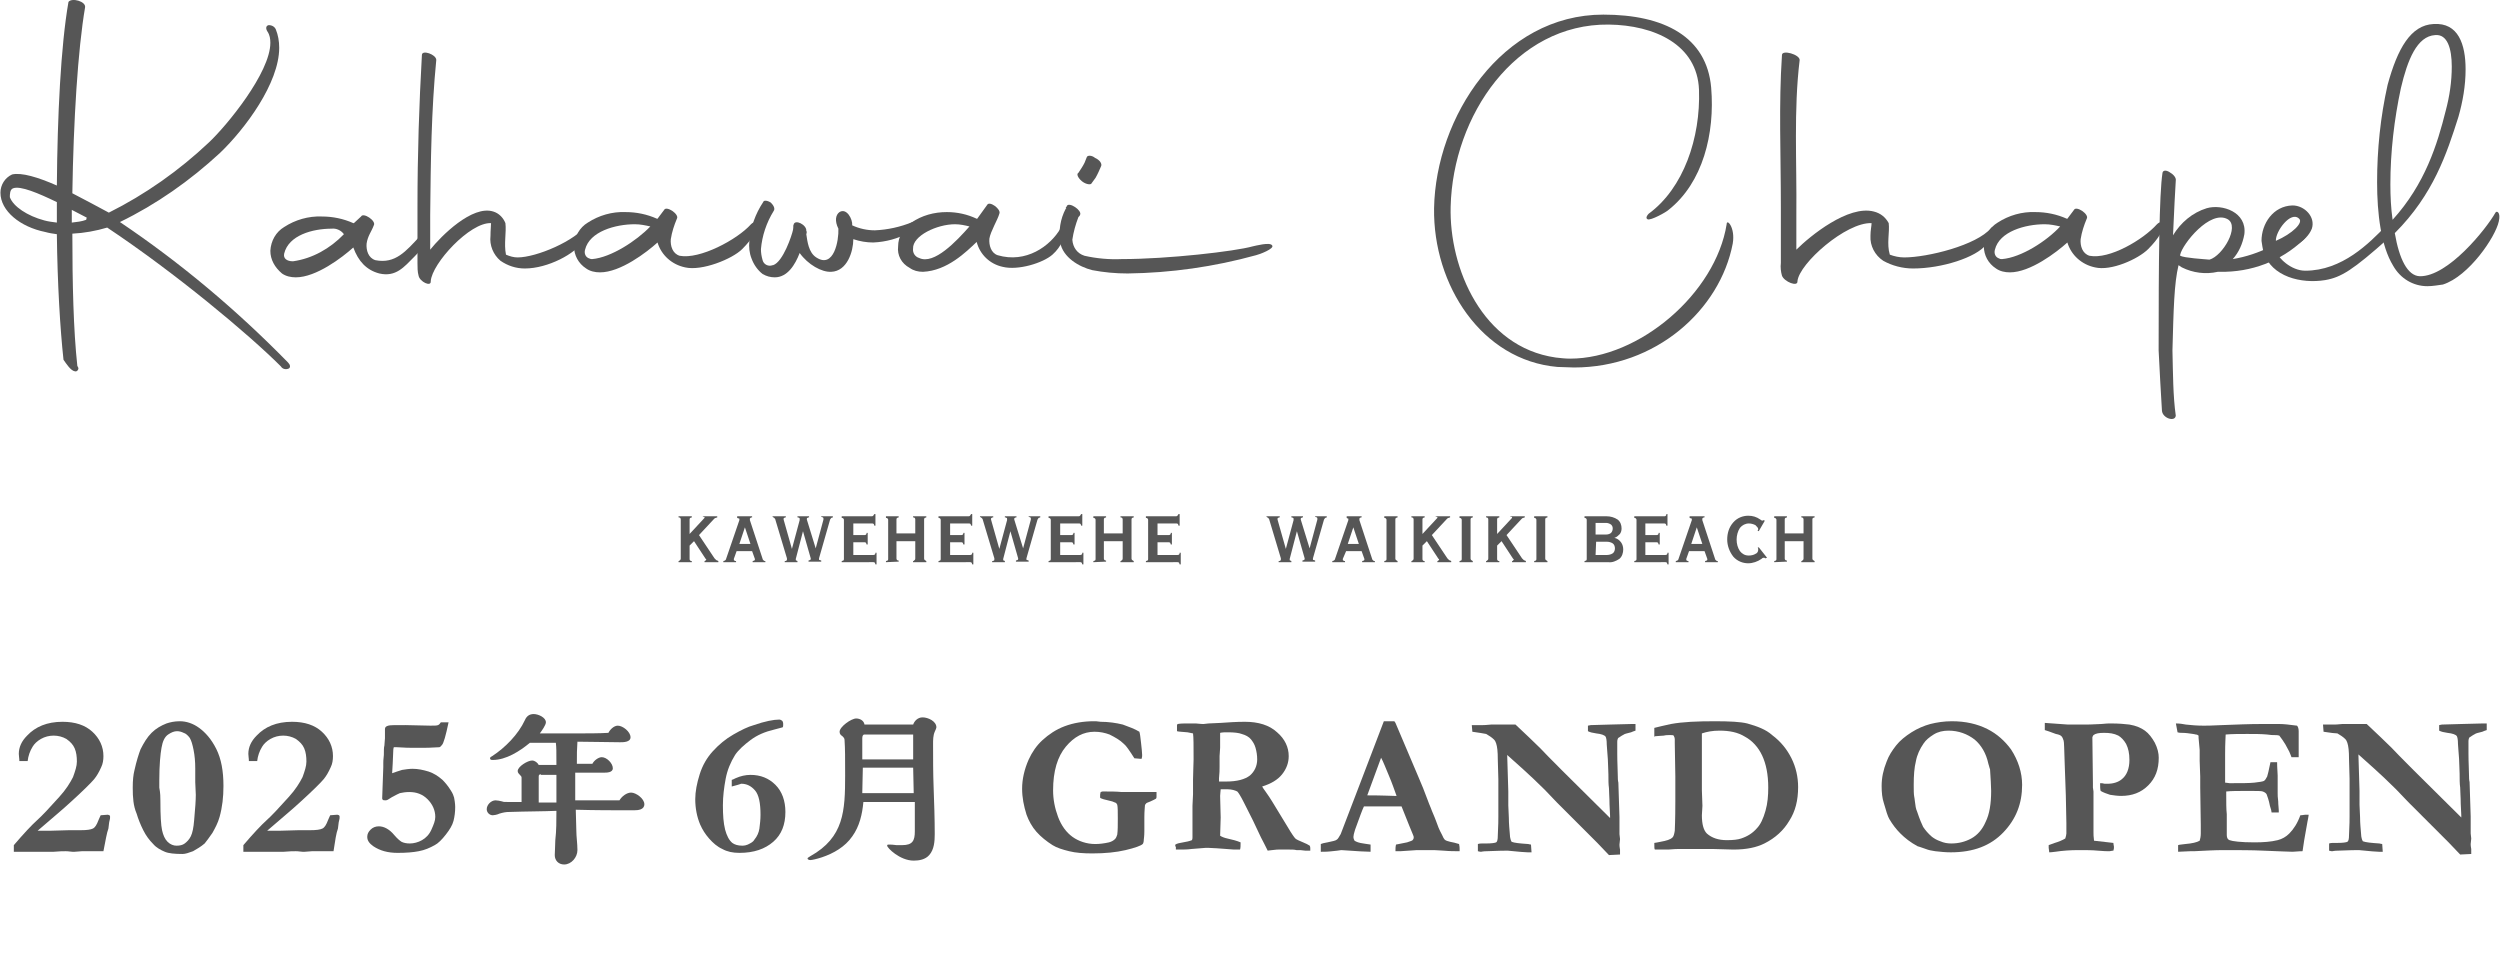 <?xml version="1.0" encoding="utf-8"?>
<!-- Generator: Adobe Illustrator 27.2.0, SVG Export Plug-In . SVG Version: 6.00 Build 0)  -->
<svg version="1.1" id="レイヤー_1" xmlns="http://www.w3.org/2000/svg" xmlns:xlink="http://www.w3.org/1999/xlink" x="0px"
	 y="0px" viewBox="0 0 452 172.9" style="enable-background:new 0 0 452 172.9;" xml:space="preserve">
<style type="text/css">
	.st0{display:none;}
	.st1{display:inline;fill:#565656;}
	.st2{fill:#565656;}
</style>
<g id="グループ_220" transform="translate(2411.98 -140.657)">
	<g id="グループ_176" transform="translate(10 -174)">
		<g id="グループ_172" class="st0">
			<path id="パス_227" class="st1" d="M-2384.7,481.6h16c0.3,0,0.6-0.1,0.9-0.3c0.3-0.3,0.4-0.6,0.5-1h0.6v7.2h-0.6
				c-0.1-0.4-0.2-0.7-0.5-1c-0.3-0.2-0.6-0.3-0.9-0.3h-20.4c-0.5,0-0.9,0-1.3,0.2c-0.3,0.3-0.5,0.6-0.5,1h-0.6c0-0.6,0-1,0-1.2
				c0-1.4,0.2-2.7,0.6-4c0.8-2.2,2.3-4.1,4.2-5.5c1.6-1.1,3.4-2,5.2-2.8l3.2-1.5c1.2-0.5,2.3-1.2,3.3-2.2c0.7-0.7,1-1.7,1-2.7
				c0.1-1-0.4-2-1.2-2.7c-1-0.7-2.2-1-3.5-0.9c-1.8,0-3.6,0.5-5.2,1.4c-1.5,0.9-2.3,1.8-2.3,2.7c0,0.4,0.1,0.8,0.3,1.2l-0.4,0.4
				l-5.1-5.5l0.5-0.4c0.3,0.2,0.7,0.3,1.1,0.3c0.2,0,0.4,0,0.5-0.1c0.3-0.2,0.6-0.5,0.9-0.8c2.9-2.5,6.6-3.8,10.4-3.7
				c2.5-0.1,5.1,0.6,7.1,2.2c1.8,1.4,2.8,3.6,2.7,5.9c0.1,2.3-0.9,4.5-2.6,6c-1.4,1.2-2.9,2.1-4.6,2.8l-2.9,1.3
				c-0.3,0.2-1,0.4-2.1,0.9c-1,0.4-1.9,0.8-2.8,1.3C-2383.8,480.6-2384.3,481.1-2384.7,481.6z"/>
			<path id="パス_228" class="st1" d="M-2351.2,459.8c3.2-0.1,6.3,1.1,8.6,3.4c2.6,2.5,3.8,6,3.8,10.4c0,1.4-0.2,2.8-0.6,4.2
				c-0.3,1.3-0.9,2.5-1.6,3.7c-1.1,1.8-2.7,3.2-4.6,4.2c-1.8,0.9-3.7,1.3-5.6,1.3c-3.2,0.1-6.3-1.1-8.5-3.4
				c-1.1-1.1-1.9-2.3-2.5-3.7c-0.9-2.1-1.3-4.3-1.3-6.5c-0.1-2.8,0.7-5.6,2.1-8.1c1.1-1.8,2.7-3.2,4.6-4.2
				C-2355.1,460.2-2353.1,459.7-2351.2,459.8z M-2351.2,464.2c-2,0-3.8,1-4.9,2.7c-1.2,1.9-1.7,4-1.7,6.2c-0.1,2.2,0.5,4.4,1.7,6.2
				c1,1.7,2.9,2.7,4.9,2.7c2,0,3.8-1,4.9-2.7c1.2-1.8,1.7-4,1.7-6.1c0.1-2.2-0.5-4.4-1.7-6.3
				C-2347.3,465.2-2349.2,464.2-2351.2,464.2L-2351.2,464.2z"/>
			<path id="パス_229" class="st1" d="M-2328.8,481.6h16c0.3,0,0.6-0.1,0.9-0.3c0.3-0.3,0.4-0.6,0.5-1h0.6v7.2h-0.6
				c-0.1-0.4-0.2-0.7-0.5-1c-0.3-0.2-0.6-0.3-0.9-0.3h-20.4c-0.5,0-0.9,0-1.3,0.2c-0.3,0.3-0.5,0.6-0.5,1h-0.6c0-0.6,0-1,0-1.2
				c0-1.4,0.1-2.7,0.6-4c0.8-2.2,2.3-4.1,4.2-5.5c1.6-1.1,3.4-2,5.2-2.8l3.2-1.5c1.2-0.5,2.3-1.2,3.3-2.2c0.7-0.7,1-1.7,1-2.7
				c0.1-1-0.4-2-1.2-2.7c-1-0.7-2.2-1-3.5-0.9c-1.8,0-3.6,0.5-5.2,1.4c-1.5,0.9-2.3,1.8-2.3,2.7c0,0.4,0.1,0.8,0.3,1.2l-0.4,0.4
				l-5.1-5.5l0.5-0.4c0.3,0.2,0.7,0.3,1.1,0.3c0.2,0,0.4,0,0.5-0.1c0.3-0.2,0.6-0.5,0.9-0.8c2.9-2.5,6.6-3.8,10.4-3.7
				c2.5-0.1,5.1,0.6,7.1,2.2c1.8,1.4,2.8,3.6,2.7,5.9c0.1,2.3-0.9,4.5-2.6,6c-1.4,1.2-2.9,2.1-4.6,2.8l-2.9,1.3
				c-0.3,0.2-1,0.4-2.1,0.9c-1,0.4-1.9,0.8-2.8,1.3C-2327.9,480.6-2328.4,481.1-2328.8,481.6z"/>
			<path id="パス_230" class="st1" d="M-2308.1,483.2l4.6-6.1l0.5,0.3c-0.1,0.3-0.1,0.6-0.1,0.8c0,0.7,0.5,1.3,1.6,2
				c2.1,1.4,4.6,2.1,7.1,2.1c1.6,0.1,3.2-0.3,4.6-1.2c1.2-0.8,1.8-2.2,1.8-3.6c0-1.4-0.6-2.6-1.7-3.4c-1.4-0.9-3-1.4-4.6-1.3
				c-1.4,0-2.8,0.2-4.1,0.7c-1.3,0.5-1.9,1-1.9,1.5c0,0.3,0.1,0.5,0.3,0.8l-0.5,0.4l-6.7-6.8l0.4-0.5c0.1,0,0.2,0,0.2,0
				c0.6,0,0.9-0.4,0.9-1.2v-5.5c0-0.3-0.1-0.7-0.3-1c-0.3-0.3-0.6-0.4-0.9-0.5v-0.6h20.7c0.3,0,0.6-0.1,0.9-0.3
				c0.3-0.3,0.4-0.6,0.5-1h0.6v6.9h-0.6c-0.1-0.4-0.3-0.7-0.5-1c-0.3-0.2-0.6-0.3-0.9-0.3h-14.9v5.6c2.3-1.1,4.8-1.6,7.3-1.6
				c3.6,0,6.5,0.8,8.6,2.5c1.9,1.5,3,3.8,2.9,6.2c0,1.9-0.6,3.8-1.7,5.3c-2,2.7-5.4,4-10.2,4c-2.8,0.1-5.5-0.5-8-1.6
				c-0.5-0.3-1.4-0.8-2.7-1.5c-0.4-0.3-0.9-0.5-1.5-0.5c-0.4,0.1-0.8,0.2-1.1,0.4L-2308.1,483.2z"/>
			<path id="パス_231" class="st1" d="M-2244.8,462.4l-3.1,6.2l-0.5-0.3c0-0.1,0-0.2,0-0.3c0-0.4-0.4-0.9-1.1-1.4
				c-2.4-1.6-5.2-2.4-8-2.4c-1.2,0-2.4,0.1-3.6,0.5c-0.7,0.2-1.3,0.6-1.8,1.1c-0.4,0.4-0.7,1-0.7,1.7c0,1,0.6,1.7,1.8,2
				c1.3,0.3,2.6,0.5,3.9,0.6l3,0.3c1.5,0.1,2.9,0.4,4.3,0.8c1,0.3,2,0.8,2.9,1.4c0.9,0.6,1.6,1.5,2.1,2.5c0.5,1,0.8,2.1,0.8,3.3
				c0,1.8-0.6,3.5-1.8,4.9c-1.3,1.5-3.1,2.5-5,2.9c-1.8,0.5-3.6,0.7-5.4,0.7c-3.6,0-7.1-0.9-10.2-2.5c-0.4-0.2-0.8-0.4-1.3-0.5
				c-0.3,0.1-0.6,0.2-0.8,0.4l-0.6-0.3l2.8-6.4l0.6,0.3v0.2c0,0.6,0.3,1.2,0.8,1.6c1.1,0.9,2.4,1.5,3.8,1.9c1.6,0.5,3.3,0.8,4.9,0.8
				c1.5,0,3-0.3,4.3-0.9c0.6-0.3,1.2-0.7,1.6-1.3c0.4-0.5,0.6-1.1,0.6-1.7c0-0.9-0.6-1.6-1.4-1.9c-1.3-0.4-2.6-0.6-3.9-0.7l-2.9-0.3
				c-1.4-0.1-2.8-0.3-4.2-0.6c-0.8-0.2-1.7-0.5-2.4-0.9c-1.2-0.6-2.1-1.5-2.7-2.6c-0.6-1.1-0.9-2.3-0.9-3.6
				c-0.1-2.1,0.8-4.1,2.3-5.5c2-1.9,5-2.9,9-2.9c1.6,0,3.1,0.2,4.7,0.5c1.8,0.5,3.7,1.1,5.4,1.9c0.4,0.2,0.9,0.4,1.4,0.4
				c0.4,0,0.7-0.2,0.9-0.4L-2244.8,462.4z"/>
			<path id="パス_232" class="st1" d="M-2235,477.5v6.8c0,0.3,0.1,0.6,0.3,0.9c0.3,0.3,0.6,0.4,1,0.5v0.5h-7.6v-0.5
				c0.4-0.1,0.7-0.2,0.9-0.5c0.2-0.3,0.3-0.6,0.3-0.9v-17.5c0-0.3-0.1-0.6-0.3-0.9c-0.3-0.3-0.6-0.4-1-0.5v-0.5h14
				c2.2-0.1,4.3,0.3,6.3,1.2c0.8,0.5,1.5,1.2,1.9,2.1c0.5,0.9,0.7,2,0.7,3c0.1,1.9-0.7,3.6-2.2,4.8c-1.5,1-3.7,1.6-6.7,1.6
				L-2235,477.5z M-2235,473.7h7.3c0.9,0.1,1.9-0.1,2.8-0.4c0.8-0.4,1.2-1.2,1.1-2c0.1-0.9-0.4-1.7-1.1-2c-0.9-0.3-1.8-0.4-2.8-0.4
				h-7.3V473.7z"/>
			<path id="パス_233" class="st1" d="M-2209.4,477.5v6.8c0,0.3,0.1,0.6,0.3,0.9c0.3,0.3,0.6,0.4,1,0.5v0.5h-7.6v-0.5
				c0.4-0.1,0.7-0.2,0.9-0.5c0.2-0.3,0.3-0.6,0.3-0.9v-17.5c0-0.3-0.1-0.6-0.3-0.9c-0.3-0.3-0.6-0.4-1-0.5v-0.5h14.1
				c1.4,0,2.8,0.1,4.2,0.3c0.9,0.2,1.8,0.5,2.6,1c1.6,1.1,2.5,3,2.3,4.9c0.1,1.5-0.4,3-1.4,4.1c-1.3,1.1-2.9,1.9-4.6,2.1l4.1,5.7
				c0.5,0.8,1.1,1.5,1.8,2.1c0.4,0.4,0.9,0.6,1.5,0.7v0.5h-9v-0.5c0.7-0.2,1-0.5,1-0.9c-0.1-0.5-0.3-0.9-0.6-1.3l-4.3-6.1
				L-2209.4,477.5z M-2209.4,473.7h7.7c0.9,0,1.8-0.1,2.6-0.4c0.8-0.4,1.3-1.2,1.2-2c0.1-0.7-0.2-1.5-0.8-1.9
				c-0.9-0.4-1.9-0.6-3-0.5h-7.7L-2209.4,473.7z"/>
			<path id="パス_234" class="st1" d="M-2182.5,466.9v17.5c0,0.3,0.1,0.6,0.3,0.9c0.3,0.3,0.6,0.4,1,0.5v0.5h-7.6v-0.5
				c0.4-0.1,0.7-0.2,0.9-0.5c0.2-0.3,0.3-0.6,0.3-0.9v-17.5c0-0.3-0.1-0.6-0.3-0.9c-0.3-0.3-0.6-0.4-1-0.5v-0.5h7.6v0.5
				c-0.4,0.1-0.7,0.2-1,0.5C-2182.4,466.2-2182.5,466.5-2182.5,466.9z"/>
			<path id="パス_235" class="st1" d="M-2171.6,472.2v12.2c0,0.3,0.1,0.7,0.3,0.9c0.3,0.3,0.6,0.4,0.9,0.5v0.5h-7.1v-0.5
				c0.4-0.1,0.7-0.2,0.9-0.5c0.2-0.3,0.3-0.6,0.3-0.9v-17.5c0-0.3-0.1-0.6-0.3-0.9c-0.3-0.3-0.6-0.4-1-0.5v-0.5h8.2v0.5
				c-0.6,0.1-0.8,0.4-0.8,0.7c0.1,0.4,0.3,0.8,0.6,1.1l11.5,11.4v-11.8c0-0.3-0.1-0.6-0.3-0.9c-0.3-0.3-0.6-0.4-1-0.5v-0.5h7.1v0.5
				c-0.4,0.1-0.7,0.2-1,0.5c-0.2,0.3-0.3,0.6-0.3,0.9v17.5c0,0.3,0.1,0.6,0.3,0.9c0.3,0.3,0.6,0.4,1,0.5v0.5h-7.7v-0.5
				c0.6-0.1,0.8-0.3,0.8-0.7c0-0.2-0.1-0.4-0.2-0.6c-0.2-0.2-0.5-0.6-1.1-1.1L-2171.6,472.2z"/>
			<path id="パス_236" class="st1" d="M-2129,478.1h-4.9c-0.3,0-0.7,0.1-0.9,0.3c-0.3,0.3-0.4,0.6-0.5,1h-0.5v-5.7h0.5
				c0.1,0.4,0.3,0.7,0.5,1c0.3,0.2,0.6,0.3,0.9,0.3h10.2v0.6c-0.4,0.1-0.7,0.3-0.9,0.6c-0.2,0.3-0.3,0.7-0.3,1v4.5
				c0,0.3,0.1,0.7,0.3,0.9c0.3,0.3,0.6,0.4,0.9,0.5v0.4c-3.8,2.2-8,3.4-12.4,3.4c-3.1,0.1-6.1-0.7-8.6-2.5c-1.2-0.9-2.2-2.1-2.9-3.4
				c-0.8-1.6-1.3-3.4-1.3-5.1c0-2.4,0.8-4.8,2.3-6.7c2.4-3,6-4.6,10.8-4.6c2.4,0.1,4.8,0.5,7.1,1.4c0.6,0.2,1.2,0.4,1.9,0.5
				c0.3,0,0.5-0.1,0.8-0.3l0.5,0.2l-2.6,5.4l-0.5-0.2v-0.1c0-0.5-0.5-1-1.4-1.5c-1.7-0.9-3.7-1.4-5.6-1.4c-2.1-0.1-4.1,0.6-5.7,1.9
				c-1.6,1.3-2.4,3.3-2.3,5.4c-0.1,1.9,0.7,3.8,2.1,5.1c1.7,1.4,3.9,2.1,6.1,1.9c2.2,0.1,4.4-0.4,6.3-1.4V478.1z"/>
			<path id="パス_237" class="st1" d="M-2095.5,459.8c4.6,0,8.2,1.2,10.8,3.7c2.8,2.5,4.4,6.2,4.2,10c0,2.5-0.7,4.9-2,7
				c-2.6,4.2-7,6.4-13,6.4c-4.5,0-8.1-1.2-10.8-3.7c-1.4-1.3-2.5-2.9-3.3-4.7c-0.7-1.6-1-3.4-1-5.1c0-2.5,0.7-5,2-7.2
				C-2105.9,461.9-2101.5,459.8-2095.5,459.8z M-2095.4,464.2c-2.3-0.1-4.5,0.7-6.2,2.2c-2,1.7-3,4.3-3,6.9c-0.1,2.6,1,5.1,3,6.9
				c1.7,1.5,4,2.3,6.3,2.2c2.3,0.1,4.5-0.7,6.2-2.2c1-0.9,1.8-2,2.3-3.2c0.5-1.1,0.7-2.3,0.7-3.5c0.1-2.7-1-5.2-3-7
				C-2090.9,464.9-2093.2,464.1-2095.4,464.2L-2095.4,464.2z"/>
			<path id="パス_238" class="st1" d="M-2070.4,477.5v6.8c0,0.3,0.1,0.6,0.3,0.9c0.3,0.3,0.6,0.4,1,0.5v0.5h-7.6v-0.5
				c0.4-0.1,0.7-0.2,0.9-0.5c0.2-0.3,0.3-0.6,0.3-0.9v-17.5c0-0.3-0.1-0.6-0.3-0.9c-0.3-0.3-0.6-0.4-1-0.5v-0.5h14
				c2.2-0.1,4.3,0.3,6.3,1.2c0.8,0.5,1.5,1.2,1.9,2.1c0.5,0.9,0.7,2,0.7,3c0.1,1.9-0.7,3.6-2.2,4.8c-1.5,1-3.7,1.6-6.7,1.6
				L-2070.4,477.5z M-2070.4,473.7h7.3c0.9,0.1,1.9-0.1,2.8-0.4c0.8-0.4,1.2-1.2,1.1-2c0.1-0.9-0.4-1.7-1.1-2
				c-0.9-0.3-1.9-0.4-2.8-0.4h-7.3V473.7z"/>
			<path id="パス_239" class="st1" d="M-2044.9,477.2v5.2h13.6c0.3,0,0.6-0.1,0.9-0.3c0.3-0.3,0.4-0.6,0.5-1h0.5v6.3h-0.5
				c-0.1-0.4-0.2-0.7-0.5-0.9c-0.3-0.2-0.6-0.3-0.9-0.3h-20v-0.5c0.4-0.1,0.7-0.2,0.9-0.5c0.2-0.3,0.3-0.6,0.3-0.9v-17.5
				c0-0.3-0.1-0.6-0.3-0.9c-0.3-0.3-0.6-0.4-1-0.5v-0.5h19.4c0.3,0,0.7-0.1,0.9-0.3c0.3-0.3,0.4-0.6,0.5-1h0.5v6.3h-0.5
				c-0.1-0.4-0.2-0.7-0.5-1c-0.3-0.2-0.6-0.3-0.9-0.3h-13v4.7h8.1c0.3,0,0.6-0.1,0.9-0.3c0.3-0.3,0.4-0.6,0.5-1h0.5v6.2h-0.5
				c-0.1-0.4-0.3-0.7-0.5-1c-0.3-0.2-0.6-0.3-0.9-0.3L-2044.9,477.2z"/>
			<path id="パス_240" class="st1" d="M-2020.2,472.2v12.2c0,0.3,0.1,0.7,0.3,0.9c0.3,0.3,0.6,0.4,0.9,0.5v0.5h-7.1v-0.5
				c0.4-0.1,0.7-0.2,0.9-0.5c0.2-0.3,0.3-0.6,0.3-0.9v-17.5c0-0.3-0.1-0.6-0.3-0.9c-0.3-0.3-0.6-0.4-1-0.5v-0.5h8.2v0.5
				c-0.6,0.1-0.8,0.4-0.8,0.7c0.1,0.4,0.3,0.8,0.6,1.1l11.5,11.4v-11.8c0-0.3-0.1-0.6-0.3-0.9c-0.3-0.3-0.6-0.4-1-0.5v-0.5h7.1v0.5
				c-0.4,0.1-0.7,0.2-1,0.5c-0.2,0.3-0.3,0.6-0.3,0.9v17.5c0,0.3,0.1,0.6,0.3,0.9c0.3,0.3,0.6,0.4,1,0.5v0.5h-7.7v-0.5
				c0.6-0.1,0.8-0.3,0.8-0.7c0-0.2-0.1-0.4-0.2-0.6c-0.2-0.2-0.5-0.6-1.1-1.1L-2020.2,472.2z"/>
		</g>
		<g id="グループ_175">
			<path id="パス_241" class="st2" d="M-2411.7,357c-0.7-0.1-1.4-0.2-2.1-0.4c-4.5-0.9-8.1-3.8-8.1-7.1c0-1.4,0.8-2.7,2.1-3.3
				c1.7-0.4,4.7,0.5,8.1,2c0.1-12.5,0.7-25.2,2.1-33.2c0.6-0.8,3.2-0.1,3,1c-1.3,7.6-2.1,20.5-2.3,33.6c2.1,1.1,4.4,2.3,6.6,3.5
				c6.6-3.3,12.7-7.6,18.1-12.7c3.2-3,11.1-12.6,11.1-18c0-0.7-0.1-1.4-0.5-2c-0.4-0.6-0.3-1.1,0.2-1.2c0.6,0,1.1,0.3,1.3,0.8
				c0.4,1,0.6,2.1,0.6,3.3c0,6.4-6.2,14.7-10.7,19c-5.4,5-11.5,9.3-18.1,12.5c11,7.4,21.1,15.9,30.4,25.4c0.4,0.4,0.5,0.9,0.1,1.1
				c-0.5,0.2-1.1,0.1-1.4-0.4c-5.9-5.9-19.1-16.9-31.4-25.1c-2,0.6-4.2,1-6.3,1.1c0,8.9,0.2,17.5,0.9,23.9l0.2,0.4
				c0,0.3-0.2,0.6-0.5,0.6c0,0,0,0-0.1,0c-0.8-0.1-1.6-1.4-2.1-2.1C-2411.1,374.2-2411.6,365.9-2411.7,357z M-2414,354.5
				c0.7,0.2,1.5,0.3,2.3,0.4v-3.7c-3.3-1.6-6.6-3-7.9-2.5c-0.6,0.2-0.6,1.1-0.6,1.6C-2419.6,352-2417,353.7-2414,354.5L-2414,354.5z
				 M-2409,352.6v2.3c0.9-0.1,1.8-0.2,2.6-0.5c0-0.1,0.1-0.3,0.1-0.4L-2409,352.6z"/>
			<path id="パス_242" class="st2" d="M-2373.1,360c0.1-1.8,1-3.4,2.5-4.3c2-1.3,4.4-2,6.8-1.9c2,0,3.9,0.4,5.7,1.2h0.1l1.3-1.2
				c0.4-0.8,2.8,0.8,2.3,1.6c-0.4,1.1-1.1,1.9-1.3,3.3c-0.1,1.2,0.3,2.6,1.6,3c3.6,0.7,5.5-1.6,8.1-4.4c1.2-1.2,2.8-0.1-1.1,3.8
				c-1.8,1.8-3.3,3.7-6.3,3c-2.3-0.6-3.8-2.2-4.7-4.7c-2,1.8-6.7,5.4-10.4,5.4c-0.9,0-1.8-0.2-2.5-0.7
				C-2372.3,363-2373.1,361.6-2373.1,360z M-2359.8,357c-0.5-0.7-1.4-1.1-2.2-1c-3.5,0-7.8,1.2-8.6,4.5c-0.2,0.9,0.5,1.4,1.6,1.4
				C-2365.5,361.4-2362.3,359.6-2359.8,357L-2359.8,357z"/>
			<path id="パス_243" class="st2" d="M-2346.5,362.2v-10.1c0-9.8,0.3-18.5,0.8-27.5c0-1,2.6-0.1,2.6,0.9c-0.9,9.1-1,18.3-1.1,28
				v6.3c2-2.5,7.6-8.1,11.4-6.9c1,0.3,1.8,1.1,2.2,2.1c0.2,1.7-0.3,3.7,0.1,5.7c0.7,0.3,1.4,0.5,2.1,0.5c3.4,0,10.5-3,12.6-6
				c0.6-0.8,0.3,1.5-0.7,3c-1.4,2.3-6.4,5-10.6,5c-1.6,0-3.1-0.5-4.4-1.4c-1.3-1.1-2-2.8-1.8-4.5c0-1,0.1-1.8,0.1-2.3
				c-3.8-0.2-10.7,7.3-10.9,10.5c0.1,1.1-2,0.1-2.2-1C-2346.5,363.8-2346.5,363-2346.5,362.2z"/>
			<path id="パス_244" class="st2" d="M-2318.2,359.2c0.1-1.8,1-3.4,2.5-4.3c2-1.3,4.4-2,6.8-1.9c2,0,3.9,0.4,5.7,1.2h0.1l1.2-1.6
				c0.4-0.8,2.8,0.8,2.3,1.6c-0.5,1.2-0.9,2.4-1.1,3.7c-0.1,1.2,0.3,2.6,1.6,3c3.6,0.7,10.4-2.9,12.9-5.7c1.2-1.2,2.3,0.6-1.6,4.5
				c-1.8,1.8-7.3,4-10.3,3.3c-2.4-0.5-4.3-2.2-5-4.5c-2,1.8-6.7,5.4-10.4,5.4c-0.9,0-1.8-0.2-2.5-0.7
				C-2317.4,362.3-2318.2,360.8-2318.2,359.2z M-2304.4,355.6c-0.9-0.2-1.8-0.4-2.8-0.4c-3.5,0-8.2,1.3-9,4.6
				c-0.2,0.7,0.1,1.4,0.8,1.6c0.2,0.1,0.3,0.1,0.5,0.1C-2311.5,361.2-2306.9,358.2-2304.4,355.6z"/>
			<path id="パス_245" class="st2" d="M-2270.2,353c1.3-0.8,2.4,1.3,2.3,2.4c1.3,0.6,2.7,0.9,4.1,0.9c2.3-0.1,4.6-0.6,6.8-1.5
				c2-0.6,0.5,1.3-0.6,1.9c-2,1.1-4.2,1.7-6.5,1.8c-1.2,0-2.4-0.2-3.6-0.6c0,2.2-1.1,5.8-4,5.9c-1.7,0.1-4.2-1.3-5.7-3.4
				c-0.8,2.1-2.2,4.4-4.5,4.4c-0.8,0-1.5-0.2-2.2-0.6c-0.9-0.7-1.6-1.7-2-2.8c-0.4-1-0.5-2.1-0.4-3.1c0.2-2.5,1.1-5,2.5-7.1
				c0.1-0.4,0.8-0.3,1.4,0.1c0.5,0.5,0.8,1.1,0.5,1.5c-1.3,2.1-2.1,4.5-2.3,6.9c0,0.7,0.1,1.3,0.3,2c0.2,0.8,1.1,1.2,1.8,0.9
				c0,0,0.1,0,0.1,0c1.8-0.6,3.4-5.4,3.6-6.4c0.1-0.6,0-0.8,0.1-0.9c0.2-1.1,2.4,0,2.3,1.1c0.1,0.1,0.1,0.3,0,0.6
				c0.2,1.3,0.4,3.3,1.8,4.2c3.2,2.1,4.1-3.1,4-5.2C-2271.1,354.6-2270.9,353.5-2270.2,353z"/>
			<path id="パス_246" class="st2" d="M-2259.6,359.2c0-1.7,0.9-3.4,2.4-4.3c1.9-1.3,4.1-1.9,6.4-1.9c1.9,0,3.7,0.4,5.4,1.2h0.1
				l1.8-2.5c0.4-0.8,2.6,0.8,2.2,1.6c-0.3,1.1-1.6,3.2-1.8,4.5c-0.1,1.2,0.3,2.6,1.5,3c5.1,1.5,9.5-1.6,11.4-4.9
				c1.2-3,1.8,1.9-1.5,4.8c-1.7,1.5-6.2,2.9-9,2.2c-2.3-0.5-4.1-2.2-4.7-4.5c-1.9,1.8-5.3,5.2-9.7,5.4c-0.9,0-1.7-0.2-2.4-0.7
				C-2259,362.3-2259.8,360.8-2259.6,359.2z M-2246.7,355.6c-0.8-0.2-1.7-0.4-2.6-0.4c-3.3,0-7.7,2.1-7.6,4.4
				c-0.1,0.8,0.4,1.5,1.1,1.7C-2253.1,362.6-2249,358.2-2246.7,355.6z"/>
			<path id="パス_247" class="st2" d="M-2225.9,360.9c2.2,0.5,4.5,0.7,6.7,0.6c8.4,0,20.5-1.4,23.7-2.3c0.5-0.1,3.1-0.8,3.5-0.2
				c0.6,0.6-2.4,1.7-2.9,1.8c-7.6,2.1-15.4,3.2-23.2,3.3c-2.2,0-4.3-0.2-6.4-0.6c-2.4-0.6-5.3-2.3-5.8-5c-0.3-2.1,0-4.2,1-6.1
				l0.1-0.1l-0.1-0.1c0.1-0.1,0.2-0.2,0.2-0.3c0.4-0.8,2.8,0.8,2.4,1.6l-0.1,0.2l-0.1,0.1l-0.1,0.1c-0.5,1.3-0.9,2.7-1.1,4.1
				C-2228,359.4-2227.2,360.5-2225.9,360.9z M-2227,345.9c0.4-0.6,0.8-1.2,1.1-1.8l0.4-1c0.1-0.4,0.9-0.4,1.5,0.1
				c0.9,0.4,1.3,1.1,1.1,1.5c-0.3,0.7-0.6,1.4-1,2.1c-0.3,0.4-0.6,0.8-0.8,1.1c-0.3,0.2-1.1,0-1.7-0.5
				C-2227.1,346.8-2227.4,346.1-2227,345.9z"/>
			<path id="パス_248" class="st2" d="M-2162.7,352.3c0.3-16.4,12.2-35,30.6-35c11,0,18.7,4,19.5,13.2c0.7,8.3-1.5,17.2-7.7,22.1
				c-0.4,0.4-3.3,2-3.8,1.7c-0.4-0.2-0.1-0.7,0.2-1c6.3-4.6,9.4-13.7,9.1-22.4c-0.3-8.2-8.1-11.7-16.3-11.8
				c-16.9-0.2-28.2,16.5-28.6,32.9c-0.3,11.1,5.7,25.4,19,27.3c0.9,0.1,1.7,0.2,2.6,0.2c12.5,0,26.3-11.8,28.3-24.3
				c0-1.1,1.6,0.6,1.1,3.5c-2.3,12-13.9,22.4-28.7,22.4c-1,0-2-0.1-3-0.1C-2154.1,379.8-2162.9,366.2-2162.7,352.3z"/>
			<path id="パス_249" class="st2" d="M-2100,362.2v-10.1c0-9.8-0.4-18.5,0.2-27.5c0-1,3.2-0.1,3.2,0.9c-1.1,9.1-0.5,18.3-0.6,28
				v6.3c2.5-2.5,9.4-8.1,14-6.9c1.2,0.3,2.1,1,2.7,2.1c0.2,1.7-0.4,3.7,0.2,5.7c0.8,0.3,1.7,0.5,2.6,0.5c4.2,0,13.1-2.2,15.7-5.3
				c0.7-0.8,0.3,1.5-0.9,3c-1.8,2.3-8,4.3-13.2,4.3c-1.9,0-3.8-0.5-5.4-1.4c-1.5-1-2.4-2.7-2.3-4.5c0-1,0.2-1.8,0.2-2.3
				c-4.6-0.2-13.1,7.3-13.4,10.5c0.1,1.1-2.4,0.1-2.8-1C-2100,363.8-2100.1,363-2100,362.2z"/>
			<path id="パス_250" class="st2" d="M-2063.3,359.2c0.1-1.8,1-3.4,2.5-4.3c2-1.3,4.4-2,6.8-1.9c2,0,3.9,0.4,5.7,1.2h0.1l1.2-1.6
				c0.4-0.8,2.8,0.8,2.3,1.6c-0.5,1.2-0.9,2.4-1.1,3.7c-0.1,1.2,0.3,2.6,1.6,3c3.6,0.7,9.7-2.9,12.2-5.7c1.2-1.2,2.3,0.6-1.6,4.5
				c-1.8,1.8-6.7,4-9.6,3.3c-2.4-0.5-4.3-2.2-5-4.5c-2,1.8-6.7,5.4-10.4,5.4c-0.9,0-1.8-0.2-2.5-0.7
				C-2062.5,362.3-2063.3,360.8-2063.3,359.2z M-2049.5,355.6c-0.9-0.2-1.8-0.4-2.8-0.4c-3.5,0-8.2,1.3-9,4.6
				c-0.2,0.7,0.1,1.4,0.8,1.6c0.1,0.1,0.3,0.1,0.5,0.1C-2056.5,361.2-2051.9,358.2-2049.5,355.6z"/>
			<path id="パス_251" class="st2" d="M-2031.7,378c0-16.1,0.1-28.2,0.7-32.1c0.1-0.5,0.7-0.5,1.3-0.1c0.7,0.4,1.2,1,1.1,1.5
				c-0.1,1.8-0.3,5.1-0.5,9.9c1.4-2.3,3.5-4.1,6.1-4.9c2.8-0.8,7.3,0.7,6.8,4.7c-0.3,1.7-1,3.3-2.1,4.5c4.8-0.8,9.3-3.1,12.8-6.5
				c0.8-0.6,1.1,2,0,3c-4.1,3.9-9.5,5.9-15.1,5.8h-0.4c-2.2,0.5-4.5,0.2-6.5-0.8l-0.6-0.4c-0.8,3.3-0.9,8-1.1,15.4
				c0.1,4.2,0.1,8.3,0.6,11.8c-0.1,1.2-2.4,0.5-2.5-0.9C-2031.3,385.9-2031.5,381.8-2031.7,378z M-2019.2,354.3
				c-3.2-1.8-8.2,4.5-8.6,6.4v0.2c0.8,0.4,4.2,0.6,5.3,0.7C-2020.1,360.9-2017,355.6-2019.2,354.3L-2019.2,354.3z"/>
			<path id="パス_252" class="st2" d="M-2012.7,360.3c-0.2-0.7-0.3-1.4-0.4-2.1c0-3.1,2.1-6.3,5.6-6.4c2.2,0,4.2,2.1,3.5,4.2
				c-0.9,2.3-4,4-6.4,4c0.2,1.3,2.7,3.6,5.2,3.6c6.7,0,11.6-5,14.6-8.1c1.6-1.7,1.5,0.2,0.5,2.2c-6.5,5.8-8.6,7.1-11.5,7.6
				C-2005.9,366-2011.3,364.7-2012.7,360.3z M-2010.5,358.2c3-1.3,5-3.3,4.2-4C-2007.8,352.7-2010.6,356.5-2010.5,358.2
				L-2010.5,358.2z"/>
			<path id="パス_253" class="st2" d="M-1983.1,366.4c-2.6,0-4.9-1.4-6.2-3.7c-2.2-3.6-2.9-9.4-2.9-15.1c0-5.9,0.6-11.8,1.9-17.6
				c1.8-6.6,4.2-10.8,8.3-11c4.5-0.3,5.8,3.7,5.8,8.2c0,2.9-0.5,5.8-1.3,8.6c-2.1,6.6-4.5,14-11.5,21c0.8,4.7,2.3,7.7,4.5,7.8
				c5.1,0.1,12-8.5,13.7-11.5c0.2-0.4,1-0.1,0.6,1.6c-0.6,2.8-5.4,9.9-10.1,11.4C-1981.1,366.2-1982.1,366.4-1983.1,366.4z
				 M-1989.8,348c0,2.1,0.1,4.3,0.4,6.4c5.9-6.5,8.1-13.7,9.6-19.7c0.7-2.6,1.1-5.3,1.1-8c0-3.3-0.8-5.9-3-5.7
				c-3.3,0.2-5,4.5-6.2,9.6C-1989.1,336.2-1989.8,342.1-1989.8,348L-1989.8,348z"/>
			<g id="グループ_174">
				<g id="グループ_173">
					<path id="パス_254" class="st2" d="M-2297.3,415.7c0,0.1,0,0.2,0.1,0.3c0.1,0.1,0.2,0.1,0.3,0.1v0.2h-2.4v-0.2
						c0.1,0,0.2-0.1,0.3-0.2c0.1-0.1,0.1-0.2,0.1-0.3v-7c0-0.1,0-0.2-0.1-0.3c-0.1-0.1-0.2-0.1-0.3-0.1V408h2.4v0.2
						c-0.1,0-0.2,0.1-0.3,0.1c-0.1,0.1-0.1,0.2-0.1,0.3v2.6l2.6-2.8c0,0,0.1-0.1,0.1-0.1c0,0,0-0.1,0-0.1c0,0,0-0.1-0.1-0.1
						c-0.1,0-0.2,0-0.2,0V408h2.6v0.2c-0.1,0-0.2,0.1-0.3,0.1c-0.1,0-0.2,0.1-0.3,0.2l-2.7,2.9l2.8,4.2c0.1,0.1,0.2,0.2,0.3,0.3
						c0.1,0.1,0.3,0.1,0.4,0.2v0.2h-2.5v-0.2c0.1,0,0.2-0.1,0.2-0.1c0,0,0-0.1,0.1-0.1c0,0,0-0.1,0-0.1c0,0,0-0.1-0.1-0.1l-2.1-3.2
						l-0.8,0.8L-2297.3,415.7z"/>
					<path id="パス_255" class="st2" d="M-2289.3,415.7C-2289.3,415.7-2289.3,415.7-2289.3,415.7c0,0.1,0,0.1,0,0.1
						c0,0.1,0,0.2,0.1,0.2c0.1,0.1,0.2,0.1,0.3,0.1v0.2h-2.3v-0.2c0.1,0,0.2-0.1,0.3-0.1c0.1-0.1,0.2-0.2,0.2-0.3l2.4-7
						c0,0,0-0.1,0-0.1c0,0,0-0.1,0-0.1c0-0.1,0-0.1-0.1-0.1c-0.1,0-0.2-0.1-0.3-0.1V408h2.7l0,0.2c-0.1,0-0.2,0-0.3,0.1
						c0,0-0.1,0.1-0.1,0.1c0,0,0,0.1,0,0.1c0,0.1,0,0.1,0,0.2l2.3,7c0,0.1,0.1,0.2,0.2,0.3c0.1,0.1,0.2,0.1,0.3,0.1v0.2h-2.3v-0.2
						c0.1,0,0.2-0.1,0.3-0.1c0,0,0.1-0.1,0.1-0.1c0,0,0-0.1,0-0.1c0,0,0-0.1,0-0.1l-0.5-1.4h-2.8L-2289.3,415.7z M-2288.3,413h2
						l-1-3L-2288.3,413z"/>
					<path id="パス_256" class="st2" d="M-2278.1,415.7c0,0.1,0,0.1,0,0.1c0,0,0,0.1,0,0.1c0,0,0,0.1,0.1,0.1
						c0.1,0,0.2,0.1,0.2,0.1v0.2h-2.3v-0.2c0.1,0,0.2,0,0.3-0.1c0.1,0,0.1-0.1,0.1-0.2c0,0,0,0,0-0.1c0,0,0-0.1,0-0.1l-2.1-7
						c0-0.1-0.1-0.2-0.2-0.3c-0.1-0.1-0.2-0.1-0.3-0.2V408h2.4v0.2c-0.1,0-0.2,0-0.3,0.1c-0.1,0-0.1,0.1-0.1,0.2c0,0,0,0,0,0.1
						c0,0,0,0,0,0l1.5,5.3l1.4-5.2c0,0,0,0,0-0.1c0,0,0-0.1,0-0.1c0-0.1,0-0.2-0.1-0.2c-0.1-0.1-0.2-0.1-0.3-0.1V408h2.1v0.2
						c-0.1,0-0.2,0-0.3,0.1c-0.1,0-0.1,0.1-0.1,0.2c0,0,0,0.1,0,0.1c0,0,0,0,0,0l1.6,5.2l1.4-5.2c0,0,0,0,0,0c0-0.1,0-0.1,0-0.2
						c0-0.1,0-0.1-0.1-0.2c-0.1,0-0.2-0.1-0.3-0.1V408h2.1v0.2c-0.1,0-0.2,0.1-0.3,0.1c-0.1,0.1-0.1,0.2-0.2,0.3l-2,7c0,0,0,0,0,0
						c0,0.1,0,0.1,0,0.2c0,0.1,0,0.1,0.1,0.1c0.1,0,0.2,0.1,0.3,0.1v0.2h-2.3v-0.2c0.1,0,0.2-0.1,0.3-0.1c0.1-0.1,0.1-0.1,0.1-0.2
						c0,0,0,0,0-0.1c0,0,0,0,0,0l-1.4-4.9L-2278.1,415.7z"/>
					<path id="パス_257" class="st2" d="M-2269.8,416.3v-0.2c0.1,0,0.2-0.1,0.3-0.1c0.1-0.1,0.1-0.2,0.1-0.3v-7
						c0-0.1,0-0.2-0.1-0.3c-0.1-0.1-0.2-0.1-0.3-0.1V408h5.4c0.1,0,0.2,0,0.3-0.1c0.1-0.1,0.1-0.2,0.2-0.3h0.2v2.1h-0.2
						c0-0.1-0.1-0.2-0.1-0.3c-0.1-0.1-0.2-0.1-0.3-0.1h-3.4v2.1h2c0.1,0,0.2,0,0.3-0.1c0.1-0.1,0.1-0.2,0.1-0.3h0.2v2.1h-0.2
						c0-0.1-0.1-0.2-0.1-0.3c-0.1-0.1-0.2-0.1-0.3-0.1h-2v2.3h3.6c0.1,0,0.2,0,0.3-0.1c0.1-0.1,0.1-0.2,0.1-0.3h0.2v2.1h-0.2
						c0-0.1-0.1-0.2-0.1-0.3c-0.1-0.1-0.2-0.1-0.3-0.1L-2269.8,416.3z"/>
					<path id="パス_258" class="st2" d="M-2261.8,416.3v-0.2c0.1,0,0.2-0.1,0.3-0.1c0.1-0.1,0.1-0.2,0.1-0.3v-7
						c0-0.1,0-0.2-0.1-0.3c-0.1-0.1-0.2-0.1-0.3-0.1V408h2.3v0.2c-0.1,0-0.2,0.1-0.3,0.1c-0.1,0.1-0.1,0.2-0.1,0.3v2.5h3.4v-2.5
						c0-0.1,0-0.2-0.1-0.3c-0.1-0.1-0.2-0.1-0.3-0.1V408h2.4v0.2c-0.1,0-0.2,0.1-0.3,0.1c-0.1,0.1-0.1,0.2-0.1,0.3v7
						c0,0.1,0,0.2,0.1,0.3c0.1,0.1,0.2,0.1,0.3,0.2v0.2h-2.4v-0.2c0.1,0,0.2-0.1,0.3-0.2c0.1-0.1,0.1-0.2,0.1-0.3v-3.1h-3.4v3.1
						c0,0.1,0,0.2,0.1,0.3c0.1,0.1,0.2,0.1,0.3,0.1v0.2L-2261.8,416.3z"/>
					<path id="パス_259" class="st2" d="M-2252.3,416.3v-0.2c0.1,0,0.2-0.1,0.3-0.1c0.1-0.1,0.1-0.2,0.1-0.3v-7
						c0-0.1,0-0.2-0.1-0.3c-0.1-0.1-0.2-0.1-0.3-0.1V408h5.4c0.1,0,0.2,0,0.3-0.1c0.1-0.1,0.1-0.2,0.2-0.3h0.2v2.1h-0.2
						c0-0.1-0.1-0.2-0.1-0.3c-0.1-0.1-0.2-0.1-0.3-0.1h-3.4v2.1h2c0.1,0,0.2,0,0.3-0.1c0.1-0.1,0.1-0.2,0.1-0.3h0.2v2.1h-0.2
						c0-0.1-0.1-0.2-0.1-0.3c-0.1-0.1-0.2-0.1-0.3-0.1h-2v2.3h3.6c0.1,0,0.2,0,0.3-0.1c0.1-0.1,0.1-0.2,0.1-0.3h0.2v2.1h-0.2
						c0-0.1-0.1-0.2-0.1-0.3c-0.1-0.1-0.2-0.1-0.3-0.1L-2252.3,416.3z"/>
					<path id="パス_260" class="st2" d="M-2240.6,415.7c0,0.1,0,0.1,0,0.1c0,0,0,0.1,0,0.1c0,0,0,0.1,0.1,0.1
						c0.1,0,0.2,0.1,0.2,0.1v0.2h-2.3v-0.2c0.1,0,0.2,0,0.3-0.1c0.1,0,0.1-0.1,0.1-0.2c0,0,0,0,0-0.1c0,0,0-0.1,0-0.1l-2.1-7
						c0-0.1-0.1-0.2-0.2-0.3c-0.1-0.1-0.2-0.1-0.3-0.2V408h2.4v0.2c-0.1,0-0.2,0-0.3,0.1c-0.1,0-0.1,0.1-0.1,0.2c0,0,0,0,0,0.1
						c0,0,0,0,0,0l1.5,5.3l1.4-5.2c0,0,0,0,0-0.1c0,0,0-0.1,0-0.1c0-0.1,0-0.2-0.1-0.2c-0.1-0.1-0.2-0.1-0.3-0.1V408h2.1v0.2
						c-0.1,0-0.2,0-0.3,0.1c-0.1,0-0.1,0.1-0.1,0.2c0,0,0,0.1,0,0.1c0,0,0,0,0,0l1.6,5.2l1.4-5.2c0,0,0,0,0,0c0-0.1,0-0.1,0-0.2
						c0-0.1,0-0.1-0.1-0.2c-0.1,0-0.2-0.1-0.3-0.1V408h2.1v0.2c-0.1,0-0.2,0.1-0.3,0.1c-0.1,0.1-0.1,0.2-0.2,0.3l-2,7c0,0,0,0,0,0
						c0,0.1,0,0.1,0,0.2c0,0.1,0,0.1,0.1,0.1c0.1,0,0.2,0.1,0.3,0.1v0.2h-2.3v-0.2c0.1,0,0.2-0.1,0.3-0.1c0.1-0.1,0.1-0.1,0.1-0.2
						c0,0,0,0,0-0.1c0,0,0,0,0,0l-1.4-4.9L-2240.6,415.7z"/>
					<path id="パス_261" class="st2" d="M-2232.4,416.3v-0.2c0.1,0,0.2-0.1,0.3-0.1c0.1-0.1,0.1-0.2,0.1-0.3v-7
						c0-0.1,0-0.2-0.1-0.3c-0.1-0.1-0.2-0.1-0.3-0.1V408h5.4c0.1,0,0.2,0,0.3-0.1c0.1-0.1,0.1-0.2,0.2-0.3h0.2v2.1h-0.2
						c0-0.1-0.1-0.2-0.1-0.3c-0.1-0.1-0.2-0.1-0.3-0.1h-3.4v2.1h2c0.1,0,0.2,0,0.3-0.1c0.1-0.1,0.1-0.2,0.1-0.3h0.2v2.1h-0.2
						c0-0.1-0.1-0.2-0.1-0.3c-0.1-0.1-0.2-0.1-0.3-0.1h-2v2.3h3.6c0.1,0,0.2,0,0.3-0.1c0.1-0.1,0.1-0.2,0.1-0.3h0.2v2.1h-0.2
						c0-0.1-0.1-0.2-0.1-0.3c-0.1-0.1-0.2-0.1-0.3-0.1L-2232.4,416.3z"/>
					<path id="パス_262" class="st2" d="M-2224.3,416.3v-0.2c0.1,0,0.2-0.1,0.3-0.1c0.1-0.1,0.1-0.2,0.1-0.3v-7
						c0-0.1,0-0.2-0.1-0.3c-0.1-0.1-0.2-0.1-0.3-0.1V408h2.3v0.2c-0.1,0-0.2,0.1-0.3,0.1c-0.1,0.1-0.1,0.2-0.1,0.3v2.5h3.4v-2.5
						c0-0.1,0-0.2-0.1-0.3c-0.1-0.1-0.2-0.1-0.3-0.1V408h2.4v0.2c-0.1,0-0.2,0.1-0.3,0.1c-0.1,0.1-0.1,0.2-0.1,0.3v7
						c0,0.1,0,0.2,0.1,0.3c0.1,0.1,0.2,0.1,0.3,0.2v0.2h-2.4v-0.2c0.1,0,0.2-0.1,0.3-0.2c0.1-0.1,0.1-0.2,0.1-0.3v-3.1h-3.4v3.1
						c0,0.1,0,0.2,0.1,0.3c0.1,0.1,0.2,0.1,0.3,0.1v0.2L-2224.3,416.3z"/>
					<path id="パス_263" class="st2" d="M-2214.8,416.3v-0.2c0.1,0,0.2-0.1,0.3-0.1c0.1-0.1,0.1-0.2,0.1-0.3v-7
						c0-0.1,0-0.2-0.1-0.3c-0.1-0.1-0.2-0.1-0.3-0.1V408h5.4c0.1,0,0.2,0,0.3-0.1c0.1-0.1,0.1-0.2,0.2-0.3h0.2v2.1h-0.2
						c0-0.1-0.1-0.2-0.1-0.3c-0.1-0.1-0.2-0.1-0.3-0.1h-3.4v2.1h2c0.1,0,0.2,0,0.3-0.1c0.1-0.1,0.1-0.2,0.1-0.3h0.2v2.1h-0.2
						c0-0.1-0.1-0.2-0.1-0.3c-0.1-0.1-0.2-0.1-0.3-0.1h-2v2.3h3.6c0.1,0,0.2,0,0.3-0.1c0.1-0.1,0.1-0.2,0.1-0.3h0.2v2.1h-0.2
						c0-0.1-0.1-0.2-0.1-0.3c-0.1-0.1-0.2-0.1-0.3-0.1L-2214.8,416.3z"/>
					<path id="パス_264" class="st2" d="M-2188.8,415.7c0,0.1,0,0.1,0,0.1c0,0,0,0.1,0,0.1c0,0,0,0.1,0.1,0.1
						c0.1,0,0.2,0.1,0.2,0.1v0.2h-2.3v-0.2c0.1,0,0.2,0,0.3-0.1c0.1,0,0.1-0.1,0.1-0.2c0,0,0,0,0-0.1s0-0.1,0-0.1l-2.1-7
						c0-0.1-0.1-0.2-0.2-0.3c-0.1-0.1-0.2-0.1-0.3-0.2V408h2.4v0.2c-0.1,0-0.2,0-0.3,0.1c-0.1,0-0.1,0.1-0.1,0.2c0,0,0,0,0,0.1
						c0,0,0,0,0,0l1.5,5.3l1.4-5.2c0,0,0,0,0-0.1c0,0,0-0.1,0-0.1c0-0.1,0-0.2-0.1-0.2c-0.1-0.1-0.2-0.1-0.3-0.1V408h2.1v0.2
						c-0.1,0-0.2,0-0.3,0.1c-0.1,0-0.1,0.1-0.1,0.2c0,0,0,0.1,0,0.1c0,0,0,0,0,0l1.6,5.2l1.4-5.2c0,0,0,0,0,0c0-0.1,0-0.1,0-0.2
						c0-0.1,0-0.1-0.1-0.2c-0.1,0-0.2-0.1-0.3-0.1V408h2.1v0.2c-0.1,0-0.2,0.1-0.3,0.1c-0.1,0.1-0.1,0.2-0.2,0.3l-2,7c0,0,0,0,0,0
						c0,0.1,0,0.1,0,0.2c0,0.1,0,0.1,0.1,0.1c0.1,0,0.2,0.1,0.3,0.1v0.2h-2.3v-0.2c0.1,0,0.2-0.1,0.3-0.1c0.1-0.1,0.1-0.1,0.1-0.2
						c0,0,0,0,0-0.1c0,0,0,0,0,0l-1.4-4.9L-2188.8,415.7z"/>
					<path id="パス_265" class="st2" d="M-2179.2,415.7C-2179.2,415.7-2179.2,415.7-2179.2,415.7c0,0.1,0,0.1,0,0.1
						c0,0.1,0,0.2,0.1,0.2c0.1,0.1,0.2,0.1,0.3,0.1v0.2h-2.3v-0.2c0.1,0,0.2-0.1,0.3-0.1c0.1-0.1,0.2-0.2,0.2-0.3l2.4-7
						c0,0,0-0.1,0-0.1c0,0,0-0.1,0-0.1c0-0.1,0-0.1-0.1-0.1c-0.1,0-0.2-0.1-0.2-0.1V408h2.7l0,0.2c-0.1,0-0.2,0-0.3,0.1
						c0,0-0.1,0.1-0.1,0.1c0,0,0,0.1,0,0.1c0,0.1,0,0.1,0,0.2l2.3,7c0,0.1,0.1,0.2,0.2,0.3c0.1,0.1,0.2,0.1,0.3,0.1v0.2h-2.3v-0.2
						c0.1,0,0.2-0.1,0.3-0.1c0,0,0.1-0.1,0.1-0.1c0,0,0-0.1,0-0.1c0,0,0-0.1,0-0.1l-0.5-1.4h-2.8L-2179.2,415.7z M-2178.3,413h2
						l-1-3L-2178.3,413z"/>
					<path id="パス_266" class="st2" d="M-2171.7,416.3v-0.2c0.1,0,0.2-0.1,0.3-0.1c0.1-0.1,0.1-0.2,0.1-0.3v-7
						c0-0.1,0-0.2-0.1-0.3c-0.1-0.1-0.2-0.1-0.3-0.1V408h2.4v0.2c-0.1,0-0.2,0.1-0.3,0.1c-0.1,0.1-0.1,0.2-0.1,0.3v7
						c0,0.1,0,0.2,0.1,0.3c0.1,0.1,0.2,0.1,0.3,0.2v0.2L-2171.7,416.3z"/>
					<path id="パス_267" class="st2" d="M-2164.8,415.7c0,0.1,0,0.2,0.1,0.3c0.1,0.1,0.2,0.1,0.3,0.1v0.2h-2.4v-0.2
						c0.1,0,0.2-0.1,0.3-0.2c0.1-0.1,0.1-0.2,0.1-0.3v-7c0-0.1,0-0.2-0.1-0.3c-0.1-0.1-0.2-0.1-0.3-0.1V408h2.4v0.2
						c-0.1,0-0.2,0.1-0.3,0.1c-0.1,0.1-0.1,0.2-0.1,0.3v2.6l2.6-2.8c0,0,0.1-0.1,0.1-0.1c0,0,0-0.1,0-0.1c0,0,0-0.1-0.1-0.1
						c-0.1,0-0.2,0-0.2,0V408h2.6v0.2c-0.1,0-0.2,0.1-0.3,0.1c-0.1,0-0.2,0.1-0.3,0.2l-2.7,2.9l2.8,4.2c0.1,0.1,0.2,0.2,0.3,0.3
						c0.1,0.1,0.3,0.1,0.4,0.2v0.2h-2.5v-0.2c0.1,0,0.2-0.1,0.2-0.1c0,0,0-0.1,0.1-0.1c0,0,0-0.1,0-0.1c0,0,0-0.1-0.1-0.1l-2.1-3.2
						l-0.8,0.8L-2164.8,415.7z"/>
					<path id="パス_268" class="st2" d="M-2158.1,416.3v-0.2c0.1,0,0.2-0.1,0.3-0.1c0.1-0.1,0.1-0.2,0.1-0.3v-7
						c0-0.1,0-0.2-0.1-0.3c-0.1-0.1-0.2-0.1-0.3-0.1V408h2.4v0.2c-0.1,0-0.2,0.1-0.3,0.1c-0.1,0.1-0.1,0.2-0.1,0.3v7
						c0,0.1,0,0.2,0.1,0.3c0.1,0.1,0.2,0.1,0.3,0.2v0.2L-2158.1,416.3z"/>
					<path id="パス_269" class="st2" d="M-2151.3,415.7c0,0.1,0,0.2,0.1,0.3c0.1,0.1,0.2,0.1,0.3,0.1v0.2h-2.4v-0.2
						c0.1,0,0.2-0.1,0.3-0.2c0.1-0.1,0.1-0.2,0.1-0.3v-7c0-0.1,0-0.2-0.1-0.3c-0.1-0.1-0.2-0.1-0.3-0.1V408h2.4v0.2
						c-0.1,0-0.2,0.1-0.3,0.1c-0.1,0.1-0.1,0.2-0.1,0.3v2.6l2.6-2.8c0,0,0.1-0.1,0.1-0.1c0,0,0-0.1,0-0.1c0,0,0-0.1-0.1-0.1
						c-0.1,0-0.2,0-0.2,0V408h2.6v0.2c-0.1,0-0.2,0.1-0.3,0.1c-0.1,0-0.2,0.1-0.3,0.2l-2.7,2.9l2.8,4.2c0.1,0.1,0.2,0.2,0.3,0.3
						c0.1,0.1,0.3,0.1,0.4,0.2v0.2h-2.5v-0.2c0.1,0,0.2-0.1,0.2-0.1c0,0,0-0.1,0.1-0.1c0,0,0-0.1,0-0.1c0,0,0-0.1-0.1-0.1l-2.1-3.2
						l-0.8,0.8L-2151.3,415.7z"/>
					<path id="パス_270" class="st2" d="M-2144.6,416.3v-0.2c0.1,0,0.2-0.1,0.3-0.1c0.1-0.1,0.1-0.2,0.1-0.3v-7
						c0-0.1,0-0.2-0.1-0.3c-0.1-0.1-0.2-0.1-0.3-0.1V408h2.4v0.2c-0.1,0-0.2,0.1-0.3,0.1c-0.1,0.1-0.1,0.2-0.1,0.3v7
						c0,0.1,0,0.2,0.1,0.3c0.1,0.1,0.2,0.1,0.3,0.2v0.2L-2144.6,416.3z"/>
					<path id="パス_271" class="st2" d="M-2131.5,408c0.7,0,1.4,0.2,2,0.6c0.5,0.4,0.7,1,0.7,1.6c0,0.4-0.1,0.7-0.3,1
						c-0.3,0.3-0.6,0.6-1,0.7c0.5,0.1,0.9,0.4,1.2,0.8c0.3,0.4,0.4,0.9,0.4,1.3c0,0.6-0.2,1.3-0.7,1.7c-0.6,0.4-1.3,0.7-2,0.6h-4.3
						v-0.2c0.1,0,0.2-0.1,0.3-0.1c0.1-0.1,0.1-0.2,0.1-0.3v-7c0-0.1,0-0.2-0.1-0.3c-0.1-0.1-0.2-0.1-0.3-0.1V408L-2131.5,408z
						 M-2133.5,411.3h1.9c0.3,0,0.7-0.1,0.9-0.3c0.2-0.2,0.3-0.5,0.3-0.8c0-0.3-0.1-0.5-0.3-0.7c-0.3-0.2-0.6-0.3-0.9-0.3h-1.9
						L-2133.5,411.3z M-2133.5,415h2c0.4,0,0.8-0.1,1.1-0.3c0.3-0.2,0.4-0.6,0.4-0.9c0-0.3-0.1-0.7-0.4-0.9
						c-0.3-0.2-0.7-0.3-1.1-0.3h-1.9L-2133.5,415z"/>
					<path id="パス_272" class="st2" d="M-2126.5,416.3v-0.2c0.1,0,0.2-0.1,0.3-0.1c0.1-0.1,0.1-0.2,0.1-0.3v-7
						c0-0.1,0-0.2-0.1-0.3c-0.1-0.1-0.2-0.1-0.3-0.1V408h5.4c0.1,0,0.2,0,0.3-0.1c0.1-0.1,0.1-0.2,0.1-0.3h0.2v2.1h-0.2
						c0-0.1-0.1-0.2-0.1-0.3c-0.1-0.1-0.2-0.1-0.3-0.1h-3.4v2.1h2c0.1,0,0.2,0,0.3-0.1c0.1-0.1,0.1-0.2,0.1-0.3h0.2v2.1h-0.2
						c0-0.1-0.1-0.2-0.1-0.3c-0.1-0.1-0.2-0.1-0.3-0.1h-2v2.3h3.6c0.1,0,0.2,0,0.3-0.1c0.1-0.1,0.1-0.2,0.1-0.3h0.2v2.1h-0.2
						c0-0.1-0.1-0.2-0.1-0.3c-0.1-0.1-0.2-0.1-0.3-0.1L-2126.5,416.3z"/>
					<path id="パス_273" class="st2" d="M-2117.1,415.7C-2117.1,415.7-2117.1,415.7-2117.1,415.7c0,0.1,0,0.1,0,0.1
						c0,0.1,0,0.2,0.1,0.2c0.1,0.1,0.2,0.1,0.3,0.1v0.2h-2.3v-0.2c0.1,0,0.2-0.1,0.3-0.1c0.1-0.1,0.2-0.2,0.2-0.3l2.4-7
						c0,0,0-0.1,0-0.1c0,0,0-0.1,0-0.1c0-0.1,0-0.1-0.1-0.1c-0.1,0-0.2-0.1-0.3-0.1V408h2.7l0,0.2c-0.1,0-0.2,0-0.3,0.1
						c0,0-0.1,0.1-0.1,0.1c0,0,0,0.1,0,0.1c0,0.1,0,0.1,0,0.2l2.3,7c0,0.1,0.1,0.2,0.2,0.3c0.1,0.1,0.2,0.1,0.3,0.1v0.2h-2.3v-0.2
						c0.1,0,0.2-0.1,0.3-0.1c0,0,0.1-0.1,0.1-0.1c0,0,0-0.1,0-0.1c0,0,0-0.1,0-0.1l-0.5-1.4h-2.8L-2117.1,415.7z M-2116.2,413h2
						l-1-3L-2116.2,413z"/>
					<path id="パス_274" class="st2" d="M-2102.8,415.6c-0.1,0-0.1-0.1-0.2-0.1c0,0-0.1,0-0.1,0c-0.2,0-0.3,0.1-0.4,0.2
						c-0.7,0.5-1.6,0.8-2.4,0.8c-1,0-2-0.4-2.7-1.2c-0.7-0.9-1.1-2-1.1-3.1c0-1.1,0.3-2.2,1.1-3.1c0.7-0.8,1.7-1.2,2.7-1.2
						c0.8,0,1.5,0.2,2.2,0.7c0.1,0.1,0.2,0.1,0.3,0.2c0.1,0,0.2-0.1,0.3-0.1l0,0l0.2,0.1l-1.1,1.9l-0.2-0.1c0,0,0-0.1,0.1-0.2
						c0,0,0-0.1,0-0.1c0-0.2-0.2-0.4-0.5-0.7c-0.4-0.2-0.8-0.3-1.2-0.3c-0.6,0-1.2,0.3-1.6,0.8c-0.4,0.6-0.6,1.4-0.6,2.1
						c0,0.8,0.2,1.5,0.6,2.1c0.4,0.5,0.9,0.8,1.6,0.8c0.4,0,0.9-0.1,1.2-0.3c0.3-0.1,0.5-0.4,0.5-0.7c0-0.1,0-0.1,0-0.2
						c0-0.1,0-0.1-0.1-0.2l0.2-0.1l1.5,1.9L-2102.8,415.6z"/>
					<path id="パス_275" class="st2" d="M-2101.2,416.3v-0.2c0.1,0,0.2-0.1,0.3-0.1c0.1-0.1,0.1-0.2,0.1-0.3v-7
						c0-0.1,0-0.2-0.1-0.3c-0.1-0.1-0.2-0.1-0.3-0.1V408h2.3v0.2c-0.1,0-0.2,0.1-0.3,0.1c-0.1,0.1-0.1,0.2-0.1,0.3v2.5h3.4v-2.5
						c0-0.1,0-0.2-0.1-0.3c-0.1-0.1-0.2-0.1-0.3-0.1V408h2.4v0.2c-0.1,0-0.2,0.1-0.3,0.1c-0.1,0.1-0.1,0.2-0.1,0.3v7
						c0,0.1,0,0.2,0.1,0.3c0.1,0.1,0.2,0.1,0.3,0.2v0.2h-2.4v-0.2c0.1,0,0.2-0.1,0.3-0.2c0.1-0.1,0.1-0.2,0.1-0.3v-3.1h-3.4v3.1
						c0,0.1,0,0.2,0.1,0.3c0.1,0.1,0.2,0.1,0.3,0.1v0.2L-2101.2,416.3z"/>
				</g>
			</g>
		</g>
	</g>
</g>
<g>
	<g>
		<path class="st2" d="M18.7,153.9h-2c-0.5,0-0.9,0-1.1,0c-0.4,0-0.7,0-0.8,0l-1.3,0.1l-0.4,0c-0.3,0-0.7-0.1-1.2-0.1
			c-0.4,0-1.2,0-2.2,0.1c-0.5,0-0.8,0-0.9,0l-2,0l-3.2,0H2.5v-1.2c1.8-2.1,3.2-3.6,4.2-4.5c0.9-0.8,2.3-2.3,4-4.2
			c1.2-1.3,2-2.6,2.5-3.6c0.4-1.1,0.7-2,0.7-2.8c0-0.9-0.1-1.7-0.4-2.4c-0.3-0.7-0.8-1.2-1.5-1.7c-0.7-0.4-1.5-0.6-2.3-0.6
			c-0.8,0-1.6,0.2-2.3,0.6c-0.7,0.4-1.2,0.9-1.5,1.4c-0.5,0.8-0.8,1.7-0.9,2.6H3.5c0-0.5-0.1-0.9-0.1-1.3c0-1.2,0.5-2.3,1.5-3.3
			c1.5-1.6,3.6-2.5,6.4-2.5c2.3,0,4.1,0.6,5.4,1.8c1.3,1.2,2,2.7,2,4.4c0,0.7-0.1,1.4-0.4,2c-0.4,0.9-0.8,1.6-1.3,2.2
			c-0.5,0.6-1.9,2-4.1,4c-1.6,1.5-3.7,3.2-6.1,5.3l2.2,0l3.5-0.1l2.1,0c1.1,0,1.8-0.1,2.2-0.3c0.4-0.2,0.7-0.7,1-1.5
			c0.1-0.2,0.2-0.5,0.4-0.9l1.3-0.1l0.3,0.1c0.1,0.1,0.1,0.2,0.1,0.3c0,0.2,0,0.4-0.1,0.7c-0.1,0.3-0.1,0.8-0.2,1.4
			C19.3,150.6,19.1,151.9,18.7,153.9z"/>
		<path class="st2" d="M24,142.4c0-1.3,0.1-2.3,0.3-3.1c0.4-1.8,0.8-3,1.1-3.8c0.6-1.2,1.2-2.2,2-3c0.8-0.8,1.7-1.3,2.7-1.7
			c0.6-0.2,1.4-0.4,2.4-0.4c1.2,0,2.4,0.4,3.5,1.2c1.1,0.8,2.2,2,3.1,3.8c0.9,1.8,1.3,4,1.3,6.7c0,2-0.2,3.8-0.7,5.6
			c-0.3,1.1-0.8,2-1.3,2.9c-0.6,0.9-1.1,1.5-1.4,1.9c-0.7,0.6-1.4,1-2.1,1.4c-0.8,0.3-1.4,0.5-1.9,0.5c-1.4,0-2.5-0.1-3.2-0.4
			c-0.7-0.3-1.5-0.7-2.1-1.4c-0.7-0.7-1.3-1.5-1.8-2.5c-0.5-1-0.9-2-1.2-3C24.1,145.7,24,144.2,24,142.4z M29,144.8
			c0,2.6,0.1,4.4,0.3,5.3c0.2,0.9,0.5,1.6,1,2.1c0.5,0.5,1.1,0.7,1.6,0.7c0.6,0,1.1-0.1,1.5-0.4c0.4-0.3,0.8-0.7,1.1-1.3
			c0.3-0.6,0.5-1.6,0.6-2.9c0.2-2.1,0.3-3.7,0.3-4.6l-0.1-2.3v-2.5c0-1.2-0.1-2.3-0.3-3.3c-0.2-1-0.4-1.7-0.7-2.2
			c-0.3-0.4-0.7-0.8-1.1-0.9c-0.4-0.2-0.8-0.3-1.2-0.3c-0.5,0-1,0.2-1.6,0.6c-0.6,0.4-1,1.2-1.2,2.4c-0.2,1.1-0.4,3.1-0.4,5.9l0,1.3
			C29,143.4,29,144.2,29,144.8z"/>
		<path class="st2" d="M60.3,153.9h-2c-0.5,0-0.9,0-1.1,0c-0.4,0-0.7,0-0.8,0l-1.3,0.1l-0.4,0c-0.3,0-0.7-0.1-1.2-0.1
			c-0.4,0-1.2,0-2.2,0.1c-0.5,0-0.8,0-0.9,0l-2,0l-3.2,0H44v-1.2c1.8-2.1,3.2-3.6,4.2-4.5c0.9-0.8,2.3-2.3,4-4.2
			c1.2-1.3,2-2.6,2.5-3.6c0.4-1.1,0.7-2,0.7-2.8c0-0.9-0.1-1.7-0.4-2.4c-0.3-0.7-0.8-1.2-1.5-1.7c-0.7-0.4-1.5-0.6-2.3-0.6
			c-0.8,0-1.6,0.2-2.3,0.6c-0.7,0.4-1.2,0.9-1.5,1.4c-0.5,0.8-0.8,1.7-0.9,2.6H45c0-0.5-0.1-0.9-0.1-1.3c0-1.2,0.5-2.3,1.5-3.3
			c1.5-1.6,3.6-2.5,6.4-2.5c2.3,0,4.1,0.6,5.4,1.8c1.3,1.2,2,2.7,2,4.4c0,0.7-0.1,1.4-0.4,2c-0.4,0.9-0.8,1.6-1.3,2.2
			c-0.5,0.6-1.9,2-4.1,4c-1.6,1.5-3.7,3.2-6.1,5.3l2.2,0l3.5-0.1l2.1,0c1.1,0,1.8-0.1,2.2-0.3c0.4-0.2,0.7-0.7,1-1.5
			c0.1-0.2,0.2-0.5,0.4-0.9l1.3-0.1l0.3,0.1c0.1,0.1,0.1,0.2,0.1,0.3c0,0.2,0,0.4-0.1,0.7c-0.1,0.3-0.1,0.8-0.2,1.4
			C60.8,150.6,60.6,151.9,60.3,153.9z"/>
		<path class="st2" d="M79.7,130.6l0.7,0c0.1,0,0.3,0,0.7,0c-0.5,2.4-0.9,3.8-1.2,4.1c-0.2,0.2-0.3,0.4-0.5,0.4
			c-1.6,0.1-2.4,0.1-2.5,0.1h-0.5l-1.3,0c-0.2,0-0.5,0-0.9,0c-1.1,0-1.9-0.1-2.4-0.1c-0.1,0-0.4,0-0.6,0c-0.1,0.3-0.1,0.6-0.1,0.7
			l-0.1,2.3l-0.1,1.7c0.6-0.2,1.1-0.4,1.8-0.6c0.6-0.1,1.3-0.2,1.9-0.2c1,0,1.9,0.2,2.9,0.5c0.9,0.3,1.7,0.8,2.5,1.5
			c0.5,0.5,1,1.1,1.5,1.9c0.4,0.6,0.5,1,0.6,1.3c0.2,1,0.2,1.6,0.2,1.7c0,0.9-0.1,1.7-0.3,2.5c-0.2,0.8-0.7,1.6-1.4,2.5
			c-0.7,0.9-1.4,1.6-2,1.9c-0.9,0.5-1.8,0.9-2.9,1.1c-1,0.2-2.3,0.3-3.8,0.3c-1.8,0-3.2-0.4-4.4-1.2c-0.7-0.5-1.1-1-1.1-1.7
			c0-0.5,0.2-0.9,0.6-1.3c0.4-0.4,0.9-0.6,1.5-0.6c0.9,0,1.9,0.5,2.8,1.6c0.6,0.7,1,1,1.3,1.2c0.4,0.2,0.9,0.3,1.5,0.3
			c0.7,0,1.5-0.2,2.2-0.6c0.7-0.4,1.3-1,1.7-1.9s0.7-1.6,0.7-2.3c0-1.2-0.5-2.3-1.4-3.2c-0.9-0.9-2-1.3-3.3-1.3
			c-0.7,0-1.2,0.1-1.7,0.2c-0.2,0.1-0.7,0.3-1.4,0.7l-0.8,0.5c-0.2,0.1-0.3,0.1-0.4,0.1c-0.2,0-0.4,0-0.5-0.1
			c-0.1-0.1-0.1-0.2-0.1-0.3l0.2-5.6c0-0.2,0-0.5,0-0.7c0-0.2,0-0.7,0.1-1.5c0-0.8,0-1.4,0.1-1.7c0-0.5,0.1-0.9,0.1-1.3
			c0-0.2,0-0.5,0-0.7c0-0.2,0-0.3,0-0.3l0-0.7c0-0.3,0.2-0.5,0.6-0.6c0.2-0.1,1.3-0.1,3.1-0.1l4.5,0.1c0.7,0,1.2,0,1.4-0.1
			S79.5,130.9,79.7,130.6z"/>
		<path class="st2" d="M104.2,150.1c0,1.2,0.2,2.4,0.2,3.6c0,1.3-1.1,2.6-2.4,2.6c-1,0-1.7-0.7-1.7-1.7c0-0.4,0.1-2,0.1-2.7
			c0.2-1.7,0.2-3.5,0.2-5.3c-2.3,0.1-5.6,0.1-8.4,0.2c-0.8,0-1.2,0.1-1.9,0.3c-0.4,0.2-1,0.3-1.2,0.3c-0.6,0-1.1-0.5-1.1-1.1
			c0-0.8,0.8-1.6,1.6-1.6c0.3,0,0.8,0.1,1.2,0.2C91,145,91.2,145,92,145c1.1,0,1.3,0,2.3,0v-4.4c0-0.2-0.1-0.3-0.3-0.5
			c-0.2-0.2-0.4-0.4-0.4-0.7c0-0.8,1.8-1.9,2.6-1.9c0.5,0,1,0.4,1.2,0.8h3.2c0-2.6,0-3.1-0.1-4h-4.7c-1.8,1.5-4.3,3.1-6.7,3.1
			c-0.2,0-0.5,0-0.5-0.3c0-0.2,0.2-0.3,0.4-0.4c2.3-1.5,4.7-3.9,5.9-6.5c0.3-0.7,0.8-1.1,1.6-1.1c0.8,0,2.2,0.6,2.2,1.5
			c0,0.5-0.8,1.6-1.1,2h6.5c2,0,4.2,0,5.9-0.1c0.3-0.6,1-1.3,1.7-1.3c0.9,0,2.3,1.1,2.3,2.1c0,0.9-1.3,0.9-1.9,0.9
			c-2.1,0-5.4-0.1-7.7-0.1c-0.1,1.4-0.1,2.2-0.1,4h2.8c0.3-0.6,1.1-1.2,1.7-1.2c0.9,0,2,1.1,2,2c0,0.8-1.1,0.8-1.7,0.8H104v5h8
			c0.4-0.7,1.3-1.4,2.1-1.4c0.9,0,2.4,1.1,2.4,2.1c0,1-1.1,1.1-1.9,1.1c-3.6,0-6.9,0-10.5-0.1L104.2,150.1z M97.8,140
			c-0.3,0-0.4,0.1-0.4,0.4v4.7h3.2c0-1.7,0-3.4,0-5H97.8z"/>
		<path class="st2" d="M132.3,142.2c0-0.3,0-0.5,0-0.6c0-0.1,0-0.3,0-0.6c0.1,0,0.3-0.1,0.7-0.3c0.9-0.4,1.8-0.6,2.7-0.6
			c1.8,0,3.3,0.6,4.5,1.8c1.2,1.2,1.8,2.9,1.8,4.9c0,2.3-0.7,4.1-2.2,5.4c-1.5,1.3-3.5,2-6.1,2c-1.2,0-2.2-0.2-3.1-0.7
			c-0.9-0.4-1.7-1.1-2.4-1.9c-0.7-0.8-1.2-1.6-1.6-2.5c-0.6-1.4-0.9-3-0.9-4.6c0-1.4,0.3-2.9,0.8-4.5c0.5-1.6,1.3-3,2.4-4.2
			c1.1-1.2,2.3-2.2,3.7-3c1.4-0.8,2.6-1.4,3.7-1.7c2-0.7,3.6-1,4.6-1c0.2,0,0.3,0.1,0.5,0.2c0.1,0.1,0.2,0.3,0.2,0.6
			c0,0.3,0,0.5-0.1,0.6c-0.3,0.1-0.8,0.2-1.5,0.4c-1.7,0.4-3.1,1-4.3,1.9c-1.2,0.9-2.2,1.8-2.8,2.7c-0.8,1.3-1.4,2.7-1.7,4.3
			c-0.3,1.6-0.5,3.2-0.5,4.8c0,1.8,0.1,3.2,0.4,4.4c0.3,1.1,0.7,1.9,1.3,2.4c0.4,0.3,1,0.5,1.8,0.5c0.4,0,0.8-0.1,1-0.2
			c0.6-0.3,1-0.5,1.2-0.9c0.5-0.6,0.8-1.3,0.9-2c0.1-0.8,0.2-1.6,0.2-2.5c0-2.1-0.3-3.6-1-4.4c-0.7-0.8-1.5-1.2-2.5-1.2
			C133.5,141.9,133,142,132.3,142.2z"/>
		<path class="st2" d="M166.8,129.7c1,0,2.5,0.7,2.5,1.8c0,0.1-0.1,0.4-0.3,0.8c-0.3,0.7-0.3,1.5-0.3,2.2c0,2.7,0,5.3,0.1,7.9
			c0.1,2.8,0.2,5.6,0.2,8.4c0,1.3-0.1,2.8-1,3.8c-0.7,0.8-1.8,1-2.8,1c-2.5,0-4.8-2.3-4.8-2.7c0-0.2,0.1-0.2,0.3-0.2
			c0.4,0,0.7,0,1.4,0.1c0.4,0,0.6,0,1,0c1.9,0,2.3-0.8,2.3-2.5V145h-9.3c-0.2,2.2-0.7,4.4-2,6.2c-1.3,1.9-3.4,3.1-5.5,3.8
			c-0.9,0.3-1.8,0.5-2.1,0.5c-0.2,0-0.5-0.1-0.5-0.3c0-0.1,0.2-0.2,0.5-0.4c6.1-3.4,6.3-8.2,6.3-14.6c0-3.3,0-4.8-0.1-6.3
			c0-0.4-0.1-0.5-0.4-0.8c-0.3-0.2-0.5-0.4-0.5-0.8c0-0.9,2.1-2.4,3-2.4c0.7,0,1.4,0.4,1.5,1.1h8.8
			C165.3,130.4,165.9,129.7,166.8,129.7z M165.1,138.8H156c0,1.5-0.1,3.1-0.1,4.6h9.3L165.1,138.8z M165.1,132.8h-8.8
			c-0.3,0-0.4,0.3-0.4,0.7c0,1.4,0,1.5,0,3.8h9.2V132.8z"/>
		<path class="st2" d="M206,132.3c0.1,0.3,0.2,1,0.3,2c0.1,1,0.2,1.7,0.2,2.2c0,0.2,0,0.4-0.1,0.7c-0.5,0-0.9-0.1-1.3-0.1
			c-0.9-1.4-1.5-2.3-1.9-2.6c-0.7-0.7-1.6-1.2-2.6-1.7c-0.8-0.3-1.7-0.5-2.7-0.5c-2,0-3.7,0.9-5.2,2.7c-1.5,1.8-2.3,4.4-2.3,7.9
			c0,1.6,0.3,3.2,0.9,4.8s1.5,2.8,2.6,3.6s2.6,1.3,4.1,1.3c0.8,0,1.6-0.1,2.5-0.3c0.4-0.1,0.8-0.3,1.1-0.6c0.2-0.2,0.3-0.5,0.4-0.8
			c0.1-0.7,0.1-1.7,0.1-2.9c0-1.2,0-2.1-0.1-2.5c-0.1-0.2-0.2-0.3-0.2-0.3c-0.1-0.1-0.3-0.1-0.7-0.3l-1.6-0.4
			c-0.3-0.1-0.6-0.2-0.6-0.3c0-0.2,0-0.3,0-0.3c0-0.2,0-0.4,0.1-0.7c0.2-0.1,0.4-0.1,0.4-0.1c1.3,0,2.4,0,3.4,0.1c0.3,0,0.7,0,1.1,0
			l2.8,0l1.2,0c0.1,0,0.5,0,1.2,0c0,0.3,0,0.6,0,0.8c0,0.1,0,0.3-0.1,0.4c-0.2,0.1-0.5,0.3-1,0.5c-0.5,0.2-0.8,0.3-0.8,0.4
			c-0.1,0.1-0.2,0.2-0.2,0.4s-0.1,0.9-0.1,2.1c0,1.4,0,2.2,0,2.5c0,0.9-0.1,1.4-0.1,1.5c0,0.4-0.1,0.7-0.2,0.8
			c-0.3,0.3-1.4,0.7-3.1,1.1c-1.7,0.4-3.7,0.6-6,0.6c-1.6,0-3-0.1-4.2-0.4c-1.2-0.3-2.2-0.6-3-1.1c-1.1-0.7-2.1-1.5-2.9-2.4
			c-0.8-0.9-1.4-2-1.8-3.1c-0.5-1.6-0.8-3.1-0.8-4.7c0-1.7,0.4-3.5,1.2-5.3c0.6-1.3,1.4-2.5,2.5-3.5c1.1-1,2.4-1.9,4-2.5
			c1.6-0.6,3.4-0.9,5.3-0.9c0.2,0,0.6,0,1.2,0.1c1.4,0,2.8,0.2,4,0.5C204.1,131.4,205.2,131.8,206,132.3z"/>
		<path class="st2" d="M212.5,152.7c0.3-0.2,0.8-0.3,1.4-0.4c0.6-0.1,1.1-0.2,1.6-0.4c0.1-0.2,0.1-0.4,0.1-0.5c0-0.2,0-0.7,0-1.7
			l0-4l0.1-2.1l0-1.7l0-1c0-1.3,0.1-2.5,0.1-3.6c0-2.5,0-4-0.1-4.7l-1-0.2c-1-0.1-1.6-0.1-1.9-0.2l0-1.1l0.1-0.2
			c0.6-0.1,1.1-0.1,1.6-0.1c0.3,0,0.8,0,1.7,0c0.9,0.1,1.3,0.1,1.4,0.1l0.9-0.1l2.2-0.1c1.4-0.1,2.8-0.2,4.4-0.2
			c2.4,0,4.4,0.6,5.8,1.9c1.4,1.2,2.1,2.7,2.1,4.3c0,1.2-0.4,2.3-1.2,3.3c-0.8,1-2,1.7-3.6,2.2c0.1,0.2,0.3,0.5,0.6,0.9
			c0.5,0.7,0.9,1.3,1.2,1.8l2.8,4.6c0.7,1.2,1.2,1.9,1.4,2.1c0.2,0.2,0.7,0.4,1.4,0.7c0.5,0.2,0.9,0.4,1.2,0.6
			c0.1,0.2,0.1,0.4,0.1,0.5c0,0.1,0,0.2,0,0.4h-0.5l-0.4,0l-0.9-0.1h-0.7c-0.4-0.1-0.8-0.1-1.4-0.1l-1.8,0c-0.1,0-0.5,0-1.2,0.1
			c-0.3,0-0.6,0.1-0.8,0.1l-0.6-1.2c-0.5-0.9-0.8-1.6-1-2c-0.5-1.1-1.4-3-2.7-5.5c-0.6-1.2-1-1.8-1.2-2c-0.4-0.2-1-0.4-1.8-0.4
			c-0.2,0-0.6,0-1.2,0c0,0.3-0.1,0.8-0.1,1.2l0.1,3.9l-0.1,3.3c0.3,0.2,0.8,0.4,1.3,0.5c0.9,0.2,1.7,0.4,2.4,0.7c0,0.6,0,1-0.1,1.3
			c-0.2,0-0.4,0-0.4,0l-0.7,0c-2.5-0.2-4.1-0.3-4.5-0.3c-0.3,0-0.5,0-0.7,0l-2.5,0.2c-0.7,0.1-1.4,0.1-2,0.1h-0.8c0-0.3,0-0.5,0-0.6
			C212.4,153.2,212.5,153,212.5,152.7z M220.5,141.3c0.6,0,1,0,1.2,0c2,0,3.4-0.4,4.3-1.1c0.8-0.7,1.3-1.7,1.3-2.9
			c0-0.7-0.1-1.4-0.3-2.1c-0.2-0.7-0.5-1.1-0.8-1.5c-0.4-0.5-1-0.8-1.7-1c-0.5-0.2-1.4-0.3-2.5-0.3c-0.5,0-1,0-1.4,0.1l0,0.3l0,2.4
			l-0.1,1.5l0,1.9c0,0.5,0,1.2-0.1,2.1V141.3z"/>
		<path class="st2" d="M238.8,153.8l0-1.2c0.2-0.1,0.6-0.2,1.2-0.3c0.9-0.2,1.5-0.3,1.7-0.5c0.2-0.1,0.4-0.5,0.7-1l3.6-9.4l4.2-11
			c0.4,0,0.8,0,1.1,0h0.8l0.2,0.3l3.1,7.3c0.7,1.6,1.3,3.1,1.9,4.5c0.6,1.5,1,2.7,1.4,3.6c0.2,0.6,0.6,1.4,1,2.5
			c0.2,0.6,0.5,1.4,1,2.3c0.2,0.5,0.4,0.8,0.5,0.9c0.2,0.2,0.6,0.3,1,0.4c0.5,0.1,1,0.2,1.6,0.4c0.1,0.4,0.1,0.7,0.1,0.9
			c0,0.1,0,0.2,0,0.4c-0.9,0-1.8,0-2.9-0.1c-1.1-0.1-2-0.1-2.8-0.1c-0.9,0-1.6,0-2,0l-3,0.2l-0.9,0c0-0.4,0-0.8,0.1-1.2l2-0.4
			c0.6-0.2,0.9-0.3,1-0.4c0.1-0.1,0.2-0.3,0.2-0.4c0-0.2,0-0.3-0.1-0.5l-0.7-1.7l-1.4-3.5l-6.8,0c-0.3,0.6-0.8,2-1.6,4.2
			c-0.2,0.6-0.3,1.1-0.3,1.3c0,0.3,0.1,0.5,0.2,0.7c0.3,0.2,0.8,0.4,1.6,0.5c0.1,0,0.5,0.1,1.3,0.2c0,0.4,0,0.7,0,0.9
			c0,0.1,0,0.3,0,0.4c-0.7,0-2.5-0.1-5.3-0.3l-0.7,0.1c-0.9,0.1-1.7,0.2-2.5,0.2H238.8z M247.2,143.8c2.8,0,4.4,0.1,4.9,0.1l0.4,0
			c-0.4-1.1-0.8-2.3-1.4-3.7c-0.6-1.4-1-2.5-1.4-3.2L247.2,143.8z"/>
		<path class="st2" d="M266.2,132.3l-0.1-1.2h1.5l0.5,0c0.7,0,1.2-0.1,1.5-0.1c0.1,0,0.6,0,1.2,0c0.2,0,0.3,0,0.4,0
			c0.1,0,0.5,0,1.1,0c0.6,0,1,0,1.1,0c0.1,0,0.3,0,0.6,0c1.8,1.7,3.3,3.1,4.5,4.3c1.1,1.2,5.3,5.4,12.6,12.6v-0.4l-0.1-2.1
			c0-1.2-0.1-2.2-0.1-2.9c-0.1-0.7-0.1-1.5-0.1-2.5c0-1-0.1-1.9-0.1-2.7c-0.1-1.6-0.2-2.4-0.2-2.7c0-0.8-0.1-1.2-0.2-1.4
			c-0.2-0.3-0.8-0.5-1.7-0.6c-0.7-0.1-1.1-0.2-1.5-0.4l0-1l0.5-0.1l3.5-0.1l3.9-0.1c0.3,0,0.5,0,0.7,0l0,1.2
			c-0.3,0.1-0.6,0.2-0.8,0.3c-0.8,0.2-1.2,0.3-1.3,0.4c-0.6,0.3-0.9,0.6-1,0.6c-0.1,0.1-0.2,0.4-0.2,0.7c0,0.1,0,0.3,0,0.7
			c0,0.2,0,0.7,0,1.5c0,1.7,0.1,3.1,0.1,4.1c0,0.3,0,0.7,0.1,1.1l0.2,6.2c0,0.4,0,0.7,0,0.9v2.2l0.1,0.9l-0.1,1
			c0,0.5,0.1,0.8,0.1,0.9v0.9l-2,0.1l-2.1-2.2l-4.3-4.3l-3-3l-2.2-2.3c-1.4-1.4-2.8-2.7-3.9-3.7l-2.9-2.6l0.2,6.6c0,0.4,0,0.8,0,1.2
			l0,1.3l0.1,2.3c0,1,0.1,2,0.2,3.2c0,0.3,0.1,0.5,0.1,0.6c0,0.1,0.1,0.3,0.2,0.5c0.5,0.2,1.5,0.3,3,0.4c0.1,0,0.3,0.1,0.5,0.1
			l0.1,1.4l-0.7,0c-0.4,0-1.6-0.1-3.6-0.3c-1.9,0-3.1,0.1-3.8,0.1c-0.6,0-1,0.1-1,0.1c-0.1,0-0.3,0-0.6-0.1c0-0.3,0-0.5,0-0.7
			c0-0.1,0-0.3,0-0.6c0.3-0.1,0.6-0.1,0.8-0.1c0.1,0,0.3,0,0.7,0c1,0,1.6-0.1,1.8-0.2c0.2-0.1,0.3-0.5,0.3-1.2
			c0.1-1.9,0.1-3,0.1-3.4v-1l0-5.8l-0.1-3.6c0-1.4-0.1-2.3-0.3-2.9c-0.1-0.3-0.2-0.5-0.4-0.7c-0.4-0.4-0.9-0.7-1.4-1
			C268.3,132.6,267.5,132.5,266.2,132.3z"/>
		<path class="st2" d="M299.1,152.4c0.2,0,0.5-0.1,1.1-0.2c1.1-0.2,1.8-0.4,2.2-0.8c0.2-0.2,0.3-0.6,0.4-1.2c0-0.1,0.1-1.9,0.1-5.4
			l0-2l0-2.4l-0.1-6v-0.7c0-0.3-0.1-0.5-0.2-0.7c-0.1-0.1-0.3-0.1-0.7-0.1c-0.3,0-0.7,0-1.1,0.1c-0.5,0-1,0.1-1.4,0.1
			c-0.1,0-0.2,0-0.3,0.1l0-1.6c0.7-0.2,1.7-0.4,3-0.7c2.2-0.4,4.8-0.5,8-0.5c2.6,0,4.6,0.1,5.8,0.4c1.8,0.5,3.4,1.1,4.5,2.1
			c1.6,1.2,2.7,2.6,3.5,4.2c0.8,1.6,1.2,3.4,1.2,5.2c0,2.4-0.5,4.4-1.6,6.1c-1,1.7-2.5,3.1-4.5,4.1c-1.4,0.7-3.2,1.1-5.6,1.1
			l-3.6-0.1l-1.1,0l-1.4,0l-0.4,0l-1.5,0l-2,0c-0.1,0-0.7,0-1.8,0.1c-0.4,0-0.9,0-1.5,0c-0.4,0-0.7,0-0.9,0
			C299.1,153.5,299.1,153.1,299.1,152.4z M307.7,132.6c0,0.4,0,0.6,0,0.8l0,3v2.6c0,0.9,0,1.6,0,2.2l0,1.7l0.1,2.8l-0.1,1.7
			c0,1.6,0.3,2.7,0.9,3.3c0.9,0.8,2.1,1.2,3.6,1.2c1.2,0,2-0.1,2.6-0.3c1.2-0.4,2.1-1,2.8-1.8c0.7-0.7,1.2-1.8,1.6-3.2
			c0.4-1.4,0.5-2.8,0.5-4.2c0-2.4-0.4-4.3-1.1-5.8s-1.8-2.7-3.1-3.4c-1.3-0.8-2.8-1.1-4.6-1.1C309.6,132.1,308.6,132.3,307.7,132.6z
			"/>
		<path class="st2" d="M340.2,142.1c0-1.5,0.3-2.9,0.9-4.4c0.4-1.1,1-2,1.7-2.9c0.7-0.9,1.7-1.7,2.8-2.4c1.1-0.7,2.3-1.2,3.4-1.5
			c1.2-0.3,2.5-0.5,3.9-0.5c2.5,0,4.6,0.5,6.4,1.4c1.8,0.9,3.2,2.2,4.3,3.7c1.3,2,2,4.2,2,6.4c0,3.4-1.1,6.2-3.4,8.6
			c-2.3,2.4-5.4,3.6-9.5,3.6c-1,0-1.9-0.1-2.8-0.2c-0.7-0.1-1.2-0.2-1.7-0.4c-0.9-0.3-1.4-0.5-1.5-0.5c-1.3-0.7-2.3-1.5-3.1-2.3
			c-0.8-0.8-1.4-1.6-2-2.6c-0.3-0.5-0.6-1.5-1-2.9C340.3,144.3,340.2,143.3,340.2,142.1z M352.3,132.1c-1,0-1.9,0.2-2.7,0.7
			c-0.8,0.5-1.4,1-1.8,1.6c-0.7,1-1.2,2.1-1.4,3.2c-0.3,1.2-0.4,2.6-0.4,4.3c0,1,0,1.7,0.1,2.2c0,0.1,0.1,0.4,0.1,0.7
			c0.1,0.9,0.2,1.5,0.4,1.9c0.5,1.5,0.9,2.4,1.1,2.8c0.4,0.6,0.9,1.2,1.6,1.8c0.4,0.3,0.9,0.6,1.5,0.8c0.7,0.3,1.3,0.4,2,0.4
			c1.3,0,2.5-0.3,3.6-0.9c1.1-0.6,2-1.6,2.6-3c0.7-1.4,1-3.3,1-5.6c0-0.9-0.1-2.2-0.2-3.9l-0.1-0.3c0-0.1-0.1-0.3-0.2-0.7
			c-0.4-1.9-1.3-3.4-2.5-4.4C355.7,132.7,354.1,132.1,352.3,132.1z"/>
		<path class="st2" d="M369.7,132l0-1.3l4.2,0.3l1.9,0h0.7c0.7,0,1.9,0,3.4-0.1c0.9-0.1,1.4-0.1,1.7-0.1c1.5,0,2.6,0.1,3.4,0.2
			c1.2,0.2,2.1,0.6,2.8,1.1c0.7,0.5,1.3,1.3,1.8,2.2c0.5,1,0.7,1.9,0.7,2.7c0,2.1-0.6,3.7-1.9,5c-1.3,1.3-2.9,1.9-4.9,1.9
			c-0.7,0-1.3-0.1-2-0.2c-0.6-0.2-1.2-0.4-1.7-0.7c-0.1-0.3-0.1-0.8-0.1-1.4c0.3,0,0.5,0,0.8,0.1c0.2,0,0.4,0,0.6,0
			c1,0,1.9-0.3,2.5-0.8c0.9-0.7,1.4-1.9,1.4-3.5c0-1.2-0.2-2.1-0.6-2.9c-0.4-0.7-0.9-1.2-1.4-1.5c-0.8-0.4-1.6-0.5-2.6-0.5
			c-0.9,0-1.5,0.1-1.9,0.4c-0.1,0.2-0.2,0.3-0.2,0.4l0.1,8.4l0,0.7l0.1,0.7c0,0.2,0,0.4,0,0.7v1.5l0,2.3l0,2.8c0,0.4,0,0.9,0.1,1.6
			l3.5,0.4c0,0.3,0.1,0.5,0.1,0.7c0,0.2,0,0.4-0.1,0.7c-0.3,0-0.5,0.1-0.7,0.1c-0.4,0-1.1,0-2.1-0.1c-1-0.1-2.2-0.1-3.5-0.1
			c-1.5,0-2.9,0.1-4.2,0.3c-0.2,0-0.6,0.1-1.1,0.1c0-0.3-0.1-0.6-0.1-0.8c0-0.1,0-0.3,0-0.5l1.1-0.4c0.7-0.2,1.4-0.5,1.9-0.8
			c0.1-0.3,0.2-0.7,0.2-0.9c0-0.1,0-0.3,0-0.4c0-0.4,0-0.9,0-1.5l-0.1-5l-0.2-5.6c-0.1-2.7-0.1-4.1-0.2-4.3
			c-0.1-0.3-0.2-0.6-0.4-0.8c-0.2-0.2-0.5-0.3-1-0.4C370.7,132.3,370,132.1,369.7,132z"/>
		<path class="st2" d="M393.4,130.8c0.7,0,1.3,0.1,1.8,0.2c0.9,0.1,2,0.2,3.2,0.2c0.4,0,1.5,0,3.3-0.1c2.6-0.1,5-0.2,7.2-0.2l3.2,0
			c0.7,0,1.8,0.1,3.2,0.3c0.2,0.2,0.3,0.6,0.3,1v3.7l0,0.7c0,0.1,0,0.2,0,0.3l-0.7,0c-0.1,0-0.3,0-0.6,0c-0.1-0.2-0.2-0.6-0.4-1
			l-0.7-1.3c-0.3-0.5-0.7-1.1-1.1-1.6c-0.3-0.1-0.7-0.1-1.1-0.1c-0.1,0-0.5,0-1.1-0.1c-1.1-0.1-2.3-0.1-3.6-0.1
			c-1.4,0-2.7,0-3.9,0.1c0,0.3-0.1,1.5-0.1,3.5l0,3v2.2c0.3,0,0.6,0.1,0.8,0.1c2.1,0,3.6,0,4.5-0.1c0.9-0.1,1.5-0.2,1.7-0.3
			c0.2-0.1,0.4-0.4,0.6-0.8c0.1-0.3,0.3-1.1,0.6-2.6l0.2,0l1,0c0,1.1,0.1,1.9,0.1,2.4c0,1.2,0,2,0,2.4c0,0.4,0,0.6,0,0.8
			c0,0.3,0,0.8,0.1,1.5c0,0.7,0.1,1.2,0.1,1.6v0.4h-1.3c0-0.2-0.1-0.6-0.3-1.2c-0.2-1.1-0.5-1.8-0.6-2.1c-0.1-0.2-0.4-0.4-0.7-0.5
			c-0.2-0.1-1.1-0.1-2.6-0.1c-1.8,0-3.1,0-4,0.1c0,0.3,0,0.5,0,0.6c0,1.4,0,2.6,0.1,3.5l0,3.8c0,0.5,0.2,0.8,0.5,0.9
			c0.5,0.2,2,0.4,4.5,0.4c1.6,0,3-0.1,4.2-0.4c0.8-0.2,1.5-0.6,2.1-1.2c0.8-0.8,1.5-1.9,2-3.3c0.4,0,0.7-0.1,0.9-0.1
			c0.1,0,0.3,0,0.6,0c0,0.3-0.1,0.5-0.1,0.7l-0.1,0.5l-0.6,3.4l-0.3,2c-0.8,0-1.4,0.1-1.8,0.1c-0.7,0-2.4-0.1-5.3-0.2
			c-2-0.1-4.5-0.1-7.3-0.1c-1.4,0-3.2,0.1-5.2,0.2h-0.7l-2.2,0.1v-1.2c0.2-0.1,0.7-0.1,1.3-0.2c1.2-0.1,2.1-0.3,2.6-0.6
			c0.1-0.3,0.2-0.8,0.2-1.3c0-0.2,0-0.5,0-1l0-0.6l-0.1-6.7l0-2l-0.1-2.8l0-2l-0.2-2.2c0-0.1,0-0.2,0-0.4c-0.1-0.1-0.3-0.2-0.5-0.2
			c-0.1,0-0.3-0.1-0.5-0.1c-0.7-0.1-1.3-0.2-2-0.2c-0.2,0-0.5,0-0.8-0.1L393.4,130.8z"/>
		<path class="st2" d="M420.1,132.3L420,131h1.5l0.5,0c0.7,0,1.2-0.1,1.5-0.1c0.1,0,0.6,0,1.2,0c0.2,0,0.3,0,0.4,0s0.5,0,1.1,0
			c0.6,0,1,0,1.1,0c0.1,0,0.3,0,0.6,0c1.8,1.7,3.3,3.1,4.5,4.3c1.1,1.2,5.3,5.4,12.6,12.6v-0.4l-0.1-2.1c0-1.2-0.1-2.2-0.1-2.9
			c-0.1-0.7-0.1-1.5-0.1-2.5c0-1-0.1-1.9-0.1-2.7c-0.1-1.6-0.2-2.4-0.2-2.7c0-0.8-0.1-1.2-0.2-1.4c-0.2-0.3-0.8-0.5-1.7-0.6
			c-0.7-0.1-1.1-0.2-1.5-0.4l0-1l0.5-0.1l3.5-0.1l3.9-0.1c0.3,0,0.5,0,0.7,0l0,1.2c-0.3,0.1-0.6,0.2-0.8,0.3
			c-0.8,0.2-1.2,0.3-1.3,0.4c-0.6,0.3-0.9,0.6-1,0.6c-0.1,0.1-0.2,0.4-0.2,0.7c0,0.1,0,0.3,0,0.7c0,0.2,0,0.7,0,1.5
			c0,1.7,0.1,3.1,0.1,4.1c0,0.3,0,0.7,0.1,1.1l0.2,6.2c0,0.4,0,0.7,0,0.9v2.2l0.1,0.9l-0.1,1c0,0.5,0.1,0.8,0.1,0.9v0.9l-2,0.1
			l-2.1-2.2l-4.3-4.3l-3-3l-2.2-2.3c-1.4-1.4-2.8-2.7-3.9-3.7l-2.9-2.6l0.2,6.6c0,0.4,0,0.8,0,1.2l0,1.3l0.1,2.3c0,1,0.1,2,0.2,3.2
			c0,0.3,0.1,0.5,0.1,0.6c0,0.1,0.1,0.3,0.2,0.5c0.5,0.2,1.5,0.3,3,0.4c0.1,0,0.3,0.1,0.5,0.1l0.1,1.4l-0.7,0
			c-0.4,0-1.6-0.1-3.6-0.3c-1.9,0-3.1,0.1-3.8,0.1c-0.6,0-1,0.1-1,0.1c-0.1,0-0.3,0-0.6-0.1c0-0.3,0-0.5,0-0.7c0-0.1,0-0.3,0-0.6
			c0.3-0.1,0.6-0.1,0.8-0.1c0.1,0,0.3,0,0.7,0c1,0,1.6-0.1,1.8-0.2c0.2-0.1,0.3-0.5,0.3-1.2c0.1-1.9,0.1-3,0.1-3.4v-1l0-5.8
			l-0.1-3.6c0-1.4-0.1-2.3-0.3-2.9c-0.1-0.3-0.2-0.5-0.4-0.7c-0.4-0.4-0.9-0.7-1.4-1C422.2,132.6,421.4,132.5,420.1,132.3z"/>
	</g>
</g>
</svg>

